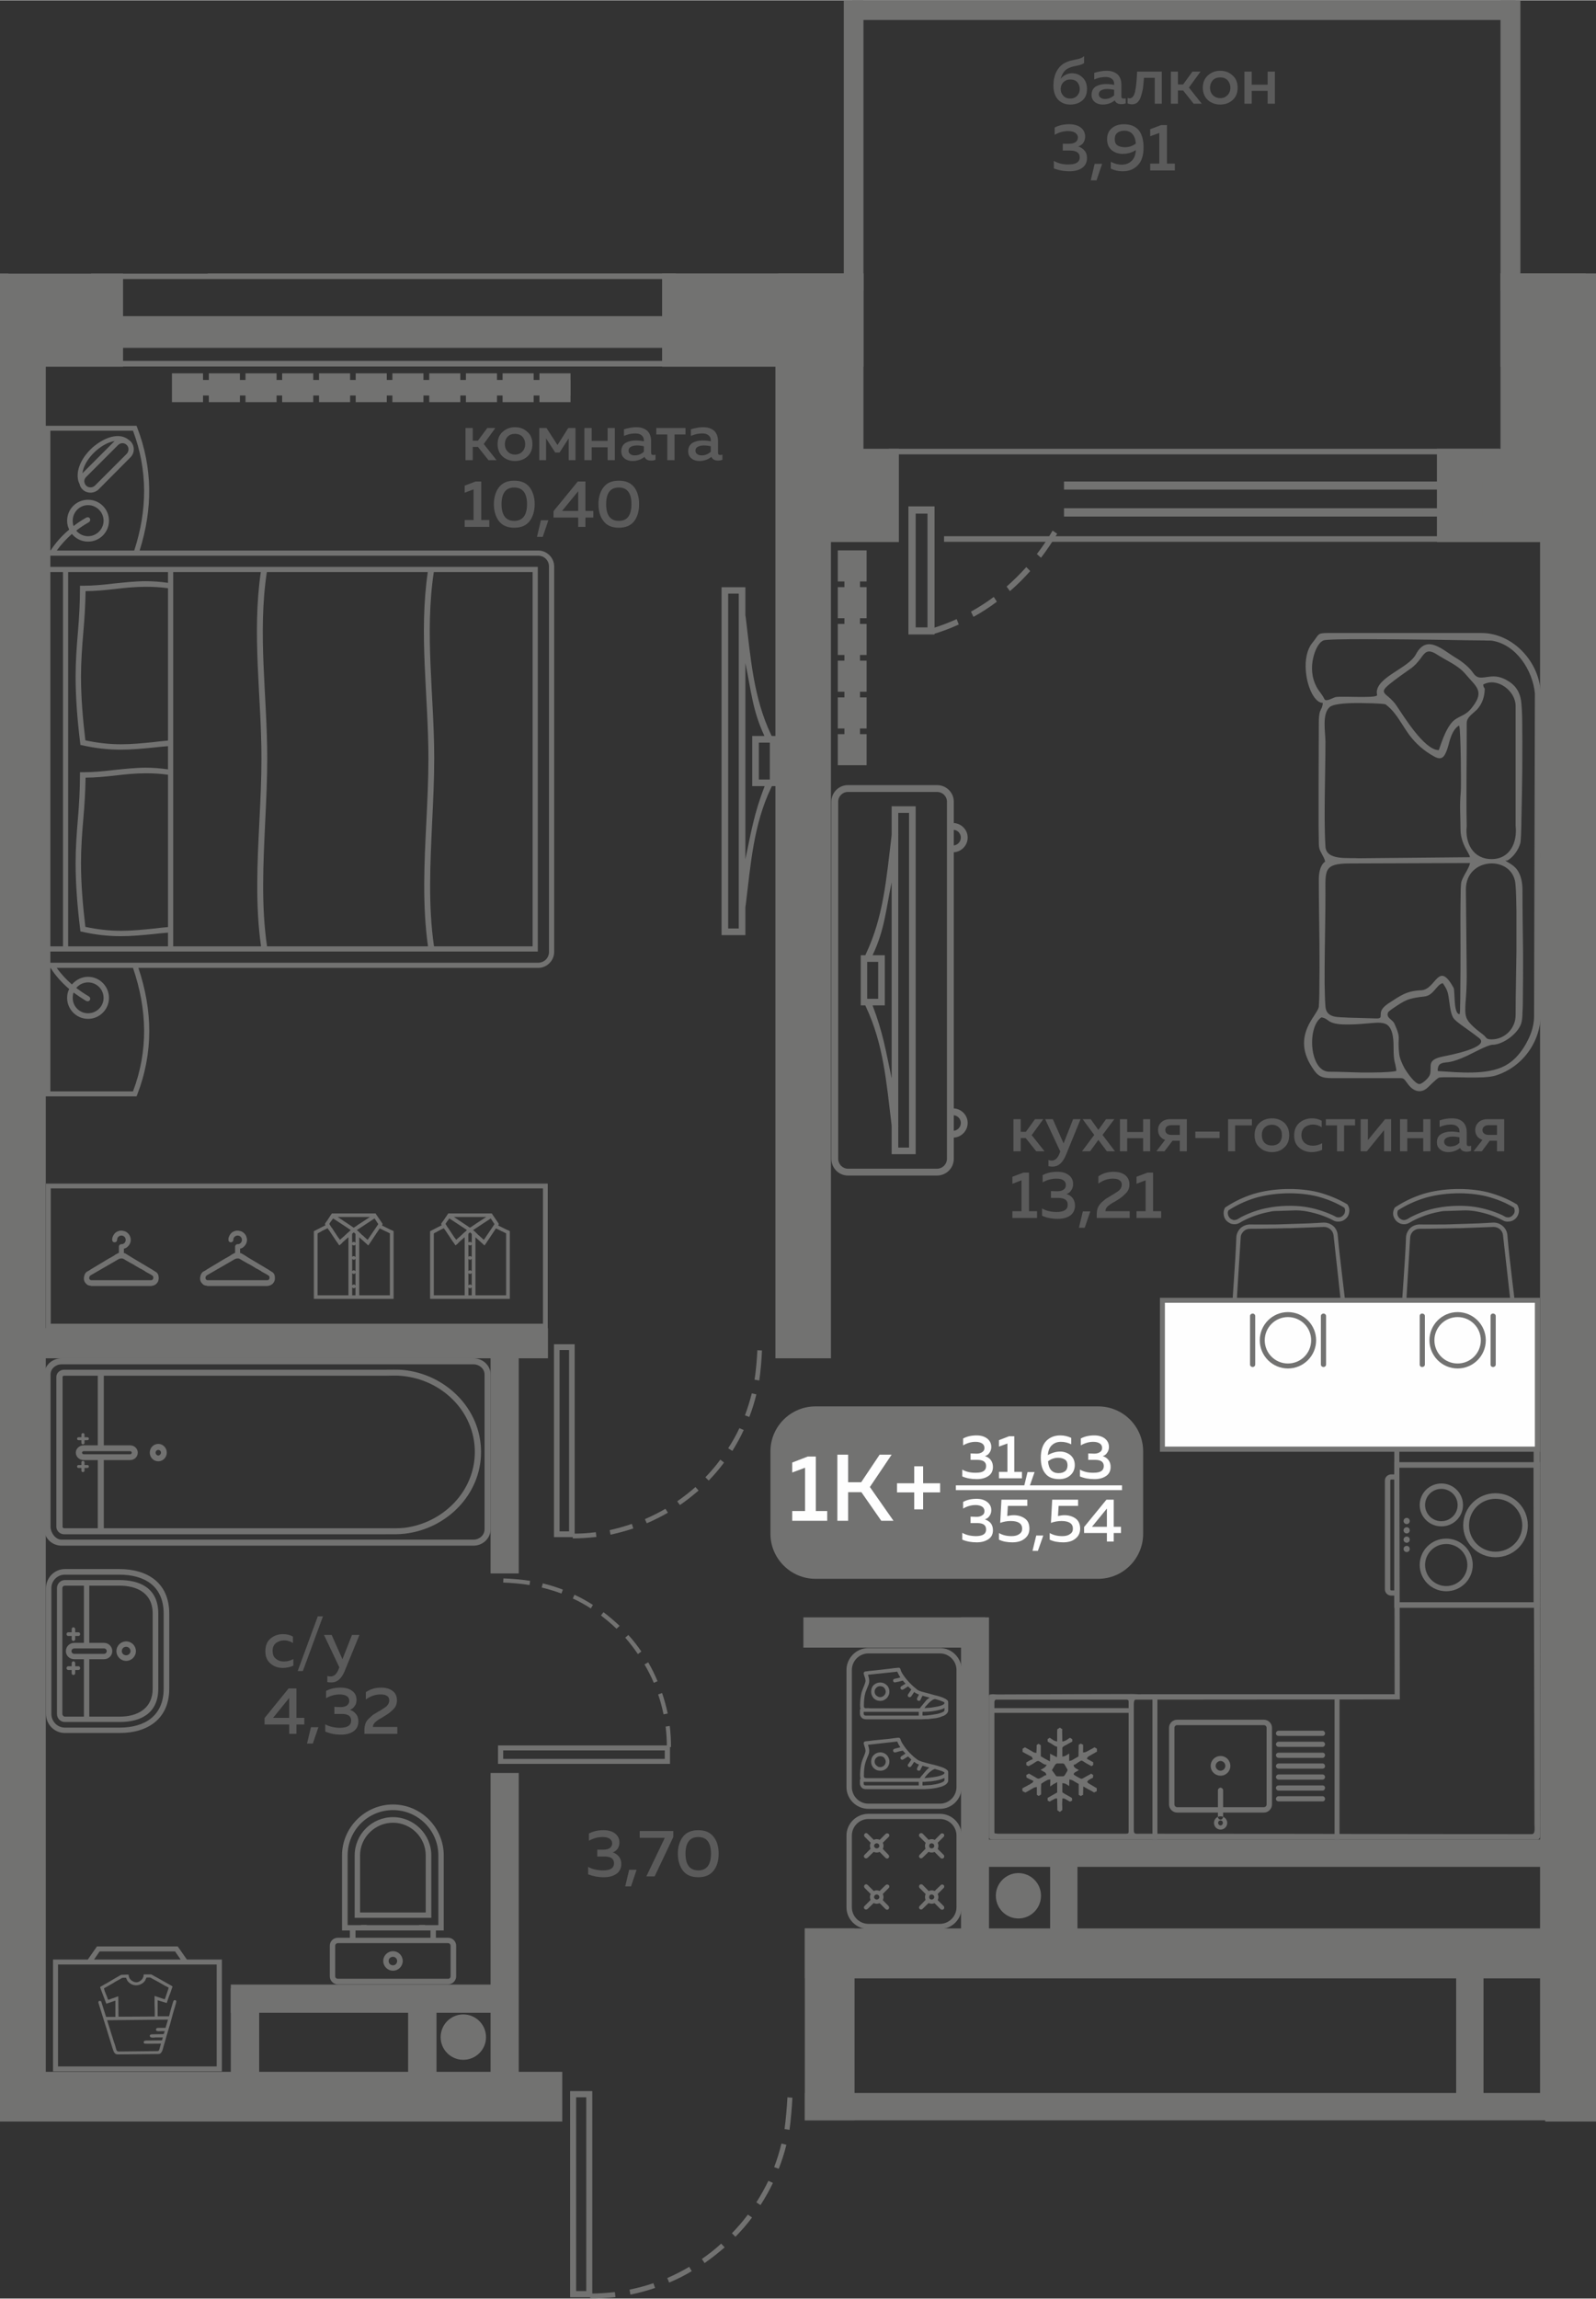 <?xml version="1.0" encoding="UTF-8"?>
<!DOCTYPE svg PUBLIC "-//W3C//DTD SVG 1.1//EN" "http://www.w3.org/Graphics/SVG/1.1/DTD/svg11.dtd">
<!-- Creator: CorelDRAW 2020 (64-Bit) -->
<svg xmlns="http://www.w3.org/2000/svg" xml:space="preserve" width="441px" height="635px" version="1.1" style="shape-rendering:geometricPrecision; text-rendering:geometricPrecision; image-rendering:optimizeQuality; fill-rule:evenodd; clip-rule:evenodd"
viewBox="0 0 77.04 110.9"
 xmlns:xlink="http://www.w3.org/1999/xlink"
 xmlns:xodm="http://www.corel.com/coreldraw/odm/2003">
 <rect x="0" y="0" width="77.04" height="110.9" fill="#333333" stroke="none"/>
 <defs>
  <style type="text/css">
   <![CDATA[
    .fil6 {fill:#FEFEFE}
    .fil0 {fill:#727271}
    .fil5 {fill:#727271}
    .fil3 {fill:#FEFEFE}
    .fil4 {fill:#FEFEFE;fill-rule:nonzero}
    .fil2 {fill:#727271;fill-rule:nonzero}
    .fil1 {fill:#5B5B5B;fill-rule:nonzero}
   ]]>
  </style>
 </defs>
 <g id="Слой_x0020_1">
  <g id="_2126397734368">
   <polygon class="fil0" points="27.14,99.96 0,99.96 0,102.36 27.14,102.36 "/>
   <polygon class="fil0" points="0,65.53 0.39,65.53 0.39,64.07 0,64.07 "/>
   <polygon class="fil0" points="23.68,85.54 23.68,101.56 25.04,101.56 25.04,85.54 "/>
   <polygon class="fil0" points="23.68,64.53 23.68,75.91 25.04,75.91 25.04,64.53 "/>
   <polygon class="fil0" points="2.21,16.14 0,16.14 0,101.14 2.21,101.14 "/>
   <polygon class="fil0" points="37.43,14.91 40.11,14.91 40.11,65.53 37.43,65.53 "/>
   <polygon class="fil0" points="26.45,64.07 26.45,65.53 1.94,65.53 1.94,64.07 "/>
   <polygon class="fil0" points="47.74,78.03 47.74,94.43 46.39,94.43 46.39,78.03 "/>
   <polygon class="fil0" points="47.55,78.03 47.55,79.49 38.78,79.49 38.78,78.03 "/>
   <polygon class="fil0" points="75.77,93.04 38.85,93.04 38.85,95.45 75.77,95.45 "/>
   <polygon class="fil0" points="38.85,93.04 38.85,102.3 41.25,102.3 41.25,93.04 "/>
   <polygon class="fil0" points="38.85,100.98 38.85,102.3 75.5,102.3 75.5,100.98 "/>
   <polygon class="fil0" points="70.29,101.78 71.61,101.78 71.61,94.21 70.29,94.21 "/>
   <polygon class="fil0" points="47.03,88.75 47.03,90.07 75.5,90.07 75.5,88.75 "/>
   <polygon class="fil0" points="50.69,93.82 52.01,93.82 52.01,89.16 50.69,89.16 "/>
   <polygon class="fil0" points="74.34,101.78 77.04,101.78 77.04,14.99 74.34,14.99 "/>
   <path class="fil1" d="M22.82 22.19l-0.35 0 0 -1.55 0.35 0 0 0.61 0.25 0 0.45 -0.61 0.39 0 -0.56 0.77 0.62 0.78 -0.39 0 -0.51 -0.64 -0.25 0 0 0.64zm1.45 -0.17c-0.17,-0.15 -0.25,-0.35 -0.25,-0.6 0,-0.26 0.08,-0.46 0.25,-0.6 0.16,-0.15 0.36,-0.22 0.59,-0.22 0.23,0 0.43,0.07 0.59,0.22 0.17,0.14 0.25,0.34 0.25,0.6 0,0.25 -0.08,0.45 -0.25,0.6 -0.16,0.14 -0.36,0.21 -0.59,0.21 -0.23,0 -0.43,-0.07 -0.59,-0.21zm0.94 -0.24c0.09,-0.09 0.14,-0.21 0.14,-0.36 0,-0.15 -0.05,-0.28 -0.14,-0.37 -0.09,-0.09 -0.21,-0.13 -0.35,-0.13 -0.15,0 -0.26,0.04 -0.35,0.13 -0.09,0.09 -0.14,0.22 -0.14,0.37 0,0.15 0.05,0.27 0.14,0.36 0.09,0.09 0.2,0.14 0.35,0.14 0.14,0 0.26,-0.05 0.35,-0.14zm1.15 0.41l-0.33 0 0 -1.55 0.35 0 0.53 0.82 0.52 -0.82 0.35 0 0 1.55 -0.33 0 0 -1.05 -0.44 0.68 -0.21 0 -0.44 -0.68 0 1.05zm2.2 0l-0.35 0 0 -1.55 0.35 0 0 0.62 0.77 0 0 -0.62 0.35 0 0 1.55 -0.35 0 0 -0.62 -0.77 0 0 0.62zm2.87 -0.36c0,0.08 0.03,0.11 0.11,0.11 0.02,0 0.06,0 0.1,-0.02l0 0.25c-0.06,0.03 -0.14,0.04 -0.22,0.04 -0.15,0 -0.26,-0.06 -0.31,-0.18 -0.16,0.13 -0.36,0.2 -0.58,0.2 -0.15,0 -0.28,-0.04 -0.38,-0.12 -0.11,-0.09 -0.16,-0.2 -0.16,-0.35 0,-0.18 0.07,-0.31 0.2,-0.4 0.14,-0.08 0.3,-0.12 0.49,-0.12 0.12,0 0.26,0.01 0.4,0.04l0 -0.05c0,-0.1 -0.04,-0.18 -0.11,-0.24 -0.07,-0.06 -0.17,-0.09 -0.3,-0.09 -0.19,0 -0.37,0.04 -0.55,0.12l0 -0.32c0.2,-0.06 0.4,-0.1 0.59,-0.1 0.23,0 0.4,0.06 0.53,0.17 0.12,0.11 0.19,0.28 0.19,0.51l0 0.55zm-0.68 -0.35c-0.12,0 -0.21,0.02 -0.29,0.06 -0.08,0.04 -0.12,0.11 -0.12,0.19 0,0.08 0.03,0.13 0.09,0.17 0.05,0.04 0.12,0.06 0.2,0.06 0.18,0 0.33,-0.06 0.45,-0.18l0 -0.26c-0.12,-0.03 -0.24,-0.04 -0.33,-0.04zm1.81 0.71l-0.35 0 0 -1.24 -0.53 0 0 -0.31 1.41 0 0 0.31 -0.53 0 0 1.24zm2.1 -0.36c0,0.08 0.03,0.11 0.11,0.11 0.02,0 0.06,0 0.1,-0.02l0 0.25c-0.06,0.03 -0.14,0.04 -0.22,0.04 -0.15,0 -0.26,-0.06 -0.31,-0.18 -0.16,0.13 -0.36,0.2 -0.58,0.2 -0.15,0 -0.28,-0.04 -0.38,-0.12 -0.11,-0.09 -0.16,-0.2 -0.16,-0.35 0,-0.18 0.07,-0.31 0.2,-0.4 0.14,-0.08 0.3,-0.12 0.49,-0.12 0.12,0 0.26,0.01 0.4,0.04l0 -0.05c0,-0.1 -0.03,-0.18 -0.11,-0.24 -0.07,-0.06 -0.17,-0.09 -0.29,-0.09 -0.2,0 -0.38,0.04 -0.56,0.12l0 -0.32c0.2,-0.06 0.4,-0.1 0.59,-0.1 0.23,0 0.4,0.06 0.53,0.17 0.12,0.11 0.19,0.28 0.19,0.51l0 0.55zm-0.68 -0.35c-0.12,0 -0.21,0.02 -0.29,0.06 -0.08,0.04 -0.12,0.11 -0.12,0.19 0,0.08 0.03,0.13 0.09,0.17 0.05,0.04 0.12,0.06 0.2,0.06 0.18,0 0.33,-0.06 0.45,-0.18l0 -0.26c-0.12,-0.03 -0.24,-0.04 -0.33,-0.04zm-11.02 1.74l0.27 0 0 1.86 0.39 0 0 0.33 -1.19 0 0 -0.33 0.43 0 0 -1.48 -0.43 0.16 0 -0.34 0.53 -0.2zm1.13 1.92c-0.16,-0.21 -0.25,-0.49 -0.25,-0.83 0,-0.33 0.09,-0.61 0.25,-0.82 0.17,-0.21 0.41,-0.31 0.73,-0.31 0.33,0 0.57,0.1 0.74,0.31 0.16,0.21 0.25,0.49 0.25,0.82 0,0.34 -0.09,0.62 -0.25,0.83 -0.17,0.21 -0.41,0.31 -0.74,0.31 -0.32,0 -0.56,-0.1 -0.73,-0.31zm0.73 -0.02c0.41,0 0.62,-0.27 0.62,-0.81 0,-0.53 -0.21,-0.8 -0.62,-0.8 -0.4,0 -0.61,0.27 -0.61,0.8 0,0.54 0.21,0.81 0.61,0.81zm1.38 0.77l-0.28 0 0.19 -0.8 0.36 0 -0.27 0.8zm1.69 -2.67l0.37 0 0 1.42 0.38 0 0 0.32 -0.38 0 0 0.45 -0.35 0 0 -0.45 -1.19 0 0 -0.31 1.17 -1.43zm0.02 1.42l0 -0.95 -0.78 0.95 0.78 0zm1.23 0.5c-0.17,-0.21 -0.25,-0.49 -0.25,-0.83 0,-0.33 0.08,-0.61 0.25,-0.82 0.16,-0.21 0.41,-0.31 0.73,-0.31 0.33,0 0.57,0.1 0.74,0.31 0.16,0.21 0.24,0.49 0.24,0.82 0,0.34 -0.08,0.62 -0.24,0.83 -0.17,0.21 -0.41,0.31 -0.74,0.31 -0.32,0 -0.57,-0.1 -0.73,-0.31zm0.73 -0.02c0.41,0 0.61,-0.27 0.61,-0.81 0,-0.53 -0.2,-0.8 -0.61,-0.8 -0.41,0 -0.61,0.27 -0.61,0.8 0,0.54 0.2,0.81 0.61,0.81z"/>
   <path class="fil1" d="M12.81 79.67c0,-0.27 0.08,-0.48 0.25,-0.62 0.17,-0.14 0.37,-0.21 0.6,-0.21 0.19,0 0.35,0.04 0.48,0.12l0 0.31c-0.12,-0.08 -0.26,-0.13 -0.43,-0.13 -0.15,0 -0.28,0.05 -0.39,0.13 -0.11,0.09 -0.16,0.21 -0.16,0.38 0,0.17 0.05,0.3 0.16,0.38 0.11,0.09 0.23,0.13 0.38,0.13 0.17,0 0.32,-0.04 0.46,-0.12l0 0.32c-0.15,0.07 -0.32,0.11 -0.52,0.11 -0.22,0 -0.42,-0.07 -0.58,-0.21 -0.17,-0.14 -0.25,-0.34 -0.25,-0.59zm1.81 0.95l-0.25 0 0.97 -2.64 0.25 0 -0.97 2.64zm1.91 -0.57l0.46 -1.17 0.36 0 -0.72 1.76c-0.15,0.35 -0.36,0.53 -0.62,0.53 -0.07,0 -0.13,0 -0.21,-0.02l0 -0.29c0.05,0.01 0.1,0.02 0.16,0.02 0.17,0 0.3,-0.12 0.39,-0.36l0.03 -0.08 -0.74 -1.56 0.37 0 0.52 1.17zm-2.6 1.41l0.38 0 0 1.42 0.38 0 0 0.32 -0.38 0 0 0.45 -0.35 0 0 -0.45 -1.19 0 0 -0.31 1.16 -1.43zm0.03 1.42l0 -0.96 -0.78 0.96 0.78 0zm1.14 1.24l-0.28 0 0.19 -0.79 0.36 0 -0.27 0.79zm2.11 -2.11c0,0.12 -0.03,0.22 -0.09,0.3 -0.06,0.09 -0.13,0.15 -0.23,0.18 0.11,0.04 0.21,0.1 0.29,0.2 0.08,0.09 0.12,0.21 0.12,0.36 0,0.21 -0.08,0.37 -0.24,0.48 -0.16,0.11 -0.35,0.16 -0.6,0.16 -0.28,0 -0.53,-0.05 -0.76,-0.15l0 -0.35c0.21,0.12 0.46,0.17 0.74,0.17 0.34,-0.01 0.51,-0.12 0.51,-0.35 0,-0.22 -0.15,-0.32 -0.46,-0.32l-0.35 0 0 -0.34 0.31 0.01c0.13,0 0.23,-0.03 0.3,-0.08 0.07,-0.06 0.11,-0.13 0.11,-0.22 0,-0.1 -0.04,-0.18 -0.12,-0.23 -0.08,-0.05 -0.2,-0.08 -0.34,-0.08 -0.23,0 -0.45,0.06 -0.66,0.18l0 -0.35c0.21,-0.11 0.44,-0.16 0.71,-0.16 0.22,0 0.41,0.05 0.55,0.16 0.14,0.1 0.21,0.25 0.21,0.43zm0.45 -0.37c0.22,-0.15 0.46,-0.22 0.73,-0.22 0.23,0 0.42,0.05 0.56,0.16 0.14,0.1 0.21,0.25 0.21,0.45 0,0.17 -0.05,0.31 -0.16,0.42 -0.11,0.12 -0.26,0.24 -0.45,0.35 -0.01,0.01 -0.04,0.02 -0.08,0.05 -0.04,0.02 -0.06,0.04 -0.08,0.05 -0.02,0.01 -0.04,0.02 -0.08,0.04 -0.03,0.02 -0.06,0.04 -0.07,0.05 -0.02,0.01 -0.04,0.03 -0.07,0.05 -0.02,0.02 -0.04,0.04 -0.06,0.05 -0.01,0.01 -0.02,0.03 -0.04,0.05 -0.02,0.02 -0.03,0.04 -0.04,0.06 -0.01,0.01 -0.01,0.03 -0.02,0.06 -0.01,0.02 -0.01,0.04 -0.01,0.06l1.18 0 0 0.33 -1.59 0 0 -0.17c0,-0.12 0.02,-0.23 0.05,-0.32 0.03,-0.09 0.09,-0.18 0.18,-0.26 0.08,-0.08 0.15,-0.13 0.19,-0.17 0.05,-0.03 0.13,-0.08 0.25,-0.15 0.02,-0.01 0.02,-0.02 0.03,-0.02 0.01,0 0.02,-0.01 0.03,-0.01 0.18,-0.11 0.29,-0.19 0.34,-0.23 0.09,-0.09 0.13,-0.18 0.13,-0.28 0,-0.1 -0.03,-0.17 -0.11,-0.22 -0.08,-0.05 -0.18,-0.07 -0.32,-0.07 -0.24,0 -0.47,0.08 -0.7,0.24l0 -0.35z"/>
   <path class="fil1" d="M29.9 88.9c0,0.11 -0.03,0.21 -0.09,0.3 -0.06,0.08 -0.14,0.14 -0.23,0.17 0.11,0.04 0.21,0.1 0.29,0.2 0.08,0.09 0.12,0.21 0.12,0.36 0,0.21 -0.08,0.37 -0.24,0.48 -0.16,0.11 -0.36,0.16 -0.6,0.16 -0.28,0 -0.53,-0.05 -0.76,-0.14l0 -0.36c0.21,0.12 0.46,0.17 0.74,0.17 0.34,0 0.51,-0.12 0.51,-0.34 0,-0.22 -0.15,-0.33 -0.46,-0.33l-0.35 0 0 -0.33 0.3 0c0.14,0 0.24,-0.03 0.31,-0.08 0.07,-0.05 0.11,-0.13 0.11,-0.22 0,-0.1 -0.04,-0.17 -0.12,-0.23 -0.08,-0.05 -0.2,-0.08 -0.34,-0.08 -0.23,0 -0.45,0.06 -0.66,0.18l0 -0.35c0.21,-0.11 0.44,-0.16 0.7,-0.16 0.23,0 0.42,0.05 0.56,0.16 0.14,0.11 0.21,0.25 0.21,0.44zm0.56 2.11l-0.28 0 0.19 -0.8 0.36 0 -0.27 0.8zm0.42 -2.67l1.62 0 0 0.29 -0.9 1.9 -0.4 0 0.89 -1.86 -1.21 0 0 -0.33zm2.09 1.92c-0.16,-0.21 -0.25,-0.49 -0.25,-0.83 0,-0.33 0.09,-0.61 0.25,-0.82 0.17,-0.21 0.41,-0.31 0.74,-0.31 0.32,0 0.56,0.1 0.73,0.31 0.17,0.21 0.25,0.49 0.25,0.82 0,0.34 -0.08,0.62 -0.25,0.83 -0.17,0.21 -0.41,0.31 -0.73,0.31 -0.33,0 -0.57,-0.1 -0.74,-0.31zm0.74 -0.02c0.4,0 0.61,-0.27 0.61,-0.81 0,-0.53 -0.21,-0.8 -0.61,-0.8 -0.41,0 -0.62,0.27 -0.62,0.8 0,0.54 0.21,0.81 0.62,0.81z"/>
   <path class="fil1" d="M49.27 55.54l-0.35 0 0 -1.55 0.35 0 0 0.61 0.25 0 0.44 -0.61 0.4 0 -0.56 0.77 0.62 0.78 -0.4 0 -0.51 -0.64 -0.24 0 0 0.64zm2.07 -0.38l0.46 -1.17 0.36 0 -0.72 1.76c-0.15,0.35 -0.36,0.53 -0.63,0.53 -0.06,0 -0.13,-0.01 -0.2,-0.02l0 -0.3c0.05,0.02 0.1,0.03 0.16,0.03 0.16,0 0.29,-0.12 0.38,-0.36l0.03 -0.08 -0.73 -1.56 0.37 0 0.52 1.17zm2.05 -1.17l0.4 0 -0.57 0.76 0.6 0.79 -0.39 0 -0.41 -0.55 -0.4 0.55 -0.39 0 0.59 -0.79 -0.56 -0.76 0.39 0 0.37 0.52 0.37 -0.52zm1.02 1.55l-0.35 0 0 -1.55 0.35 0 0 0.62 0.77 0 0 -0.62 0.34 0 0 1.55 -0.34 0 0 -0.63 -0.77 0 0 0.63zm1.8 0l-0.39 0 0.42 -0.55c-0.11,-0.04 -0.19,-0.1 -0.25,-0.18 -0.06,-0.09 -0.09,-0.19 -0.09,-0.3 0,-0.15 0.05,-0.27 0.16,-0.37 0.1,-0.1 0.25,-0.15 0.43,-0.15l0.8 0 0 1.55 -0.34 0 0 -0.51 -0.35 0 -0.39 0.51zm0.12 -1.2c-0.05,0.04 -0.08,0.1 -0.08,0.18 0,0.07 0.03,0.13 0.08,0.17 0.05,0.04 0.13,0.06 0.22,0.06l0.4 0 0 -0.47 -0.4 0c-0.09,0 -0.17,0.02 -0.22,0.06zm1.37 0.25l1.17 0 0 0.31 -1.17 0 0 -0.31zm1.92 0.95l-0.34 0 0 -1.55 1.15 0 0 0.3 -0.81 0 0 1.25zm1.19 -0.18c-0.17,-0.14 -0.25,-0.34 -0.25,-0.6 0,-0.25 0.08,-0.45 0.25,-0.6 0.16,-0.14 0.36,-0.21 0.59,-0.21 0.23,0 0.43,0.07 0.59,0.21 0.16,0.15 0.24,0.35 0.24,0.6 0,0.26 -0.08,0.46 -0.24,0.6 -0.16,0.15 -0.36,0.22 -0.59,0.22 -0.23,0 -0.43,-0.07 -0.59,-0.22zm0.94 -0.23c0.09,-0.1 0.13,-0.22 0.13,-0.37 0,-0.15 -0.04,-0.27 -0.13,-0.36 -0.09,-0.09 -0.21,-0.14 -0.35,-0.14 -0.15,0 -0.27,0.05 -0.36,0.14 -0.09,0.09 -0.13,0.21 -0.13,0.36 0,0.15 0.04,0.27 0.13,0.37 0.09,0.09 0.21,0.13 0.36,0.13 0.14,0 0.26,-0.04 0.35,-0.13zm0.72 -0.35c0,-0.27 0.09,-0.48 0.26,-0.62 0.17,-0.14 0.37,-0.21 0.6,-0.21 0.18,0 0.34,0.04 0.47,0.12l0 0.31c-0.12,-0.08 -0.26,-0.13 -0.43,-0.13 -0.15,0 -0.28,0.05 -0.39,0.13 -0.1,0.09 -0.16,0.21 -0.16,0.38 0,0.17 0.06,0.29 0.16,0.38 0.11,0.09 0.24,0.13 0.39,0.13 0.16,0 0.31,-0.04 0.45,-0.12l0 0.32c-0.15,0.07 -0.32,0.11 -0.51,0.11 -0.23,0 -0.42,-0.07 -0.59,-0.21 -0.17,-0.14 -0.25,-0.34 -0.25,-0.59zm2.41 0.76l-0.34 0 0 -1.25 -0.54 0 0 -0.3 1.41 0 0 0.3 -0.53 0 0 1.25zm1.1 0l-0.3 0 0 -1.55 0.35 0 0 1.01 0.83 -1.01 0.29 0 0 1.55 -0.34 0 0 -1.02 -0.83 1.02zm1.95 0l-0.35 0 0 -1.55 0.35 0 0 0.62 0.77 0 0 -0.62 0.35 0 0 1.55 -0.35 0 0 -0.63 -0.77 0 0 0.63zm2.87 -0.36c0,0.07 0.03,0.11 0.11,0.11 0.02,0 0.06,0 0.1,-0.02l0 0.25c-0.06,0.03 -0.14,0.04 -0.22,0.04 -0.15,0 -0.26,-0.06 -0.31,-0.18 -0.16,0.13 -0.36,0.2 -0.58,0.2 -0.15,0 -0.28,-0.04 -0.38,-0.13 -0.11,-0.08 -0.16,-0.19 -0.16,-0.35 0,-0.18 0.07,-0.31 0.2,-0.39 0.14,-0.08 0.3,-0.12 0.49,-0.12 0.12,0 0.26,0.01 0.4,0.04l0 -0.05c0,-0.1 -0.03,-0.18 -0.11,-0.24 -0.07,-0.06 -0.17,-0.09 -0.3,-0.09 -0.19,0 -0.37,0.04 -0.55,0.12l0 -0.32c0.2,-0.07 0.4,-0.1 0.59,-0.1 0.23,0 0.4,0.05 0.53,0.17 0.12,0.11 0.19,0.28 0.19,0.5l0 0.56zm-0.68 -0.35c-0.12,0 -0.21,0.02 -0.29,0.06 -0.08,0.04 -0.12,0.1 -0.12,0.19 0,0.08 0.03,0.13 0.09,0.17 0.05,0.04 0.12,0.06 0.2,0.06 0.18,0 0.33,-0.06 0.45,-0.18l0 -0.26c-0.12,-0.03 -0.24,-0.04 -0.33,-0.04zm1.41 0.71l-0.4 0 0.43 -0.55c-0.11,-0.04 -0.2,-0.1 -0.26,-0.18 -0.06,-0.09 -0.09,-0.19 -0.09,-0.3 0,-0.15 0.06,-0.27 0.16,-0.37 0.11,-0.1 0.26,-0.15 0.44,-0.15l0.8 0 0 1.55 -0.35 0 0 -0.51 -0.35 0 -0.38 0.51zm0.12 -1.2c-0.06,0.04 -0.09,0.1 -0.09,0.18 0,0.07 0.03,0.13 0.09,0.17 0.05,0.04 0.12,0.06 0.22,0.06l0.39 0 0 -0.47 -0.39 0c-0.1,0 -0.17,0.02 -0.22,0.06zm-22.25 2.23l0.27 0 0 1.86 0.39 0 0 0.33 -1.19 0 0 -0.33 0.44 0 0 -1.49 -0.44 0.17 0 -0.34 0.53 -0.2zm2.4 0.55c0,0.12 -0.03,0.22 -0.09,0.3 -0.05,0.09 -0.13,0.15 -0.23,0.18 0.12,0.04 0.22,0.1 0.29,0.19 0.08,0.1 0.12,0.22 0.12,0.37 0,0.21 -0.08,0.37 -0.23,0.48 -0.16,0.11 -0.36,0.16 -0.6,0.16 -0.29,0 -0.54,-0.05 -0.76,-0.15l0 -0.35c0.21,0.12 0.45,0.17 0.73,0.17 0.34,-0.01 0.51,-0.12 0.51,-0.35 0,-0.22 -0.15,-0.33 -0.46,-0.33l-0.35 0 0 -0.33 0.31 0.01c0.13,0 0.23,-0.03 0.3,-0.08 0.08,-0.06 0.11,-0.13 0.11,-0.22 0,-0.1 -0.04,-0.18 -0.12,-0.23 -0.08,-0.06 -0.19,-0.08 -0.34,-0.08 -0.23,0 -0.45,0.06 -0.66,0.18l0 -0.35c0.21,-0.11 0.44,-0.16 0.71,-0.16 0.23,0 0.41,0.05 0.55,0.16 0.14,0.1 0.21,0.25 0.21,0.43zm0.56 2.11l-0.28 0 0.19 -0.79 0.36 0 -0.27 0.79zm0.66 -2.48c0.21,-0.15 0.46,-0.22 0.73,-0.22 0.23,0 0.41,0.05 0.55,0.15 0.14,0.11 0.22,0.26 0.22,0.46 0,0.17 -0.06,0.31 -0.17,0.42 -0.11,0.12 -0.25,0.24 -0.44,0.35 -0.02,0.01 -0.04,0.02 -0.08,0.05 -0.04,0.02 -0.07,0.04 -0.09,0.05 -0.01,0 -0.04,0.02 -0.07,0.04 -0.04,0.02 -0.06,0.04 -0.08,0.05 -0.01,0.01 -0.03,0.03 -0.06,0.05 -0.03,0.02 -0.05,0.03 -0.06,0.05 -0.01,0.01 -0.03,0.03 -0.05,0.05 -0.01,0.02 -0.03,0.04 -0.03,0.06 -0.01,0.01 -0.02,0.03 -0.02,0.05 -0.01,0.03 -0.01,0.05 -0.01,0.07l1.17 0 0 0.33 -1.59 0 0 -0.17c0,-0.12 0.02,-0.23 0.05,-0.32 0.04,-0.09 0.1,-0.18 0.18,-0.26 0.09,-0.08 0.15,-0.13 0.2,-0.17 0.05,-0.03 0.13,-0.08 0.25,-0.15 0.01,-0.01 0.02,-0.02 0.03,-0.02 0,-0.01 0.01,-0.01 0.02,-0.01 0.18,-0.11 0.3,-0.19 0.35,-0.23 0.09,-0.09 0.13,-0.18 0.13,-0.28 0,-0.1 -0.04,-0.17 -0.12,-0.22 -0.07,-0.05 -0.18,-0.07 -0.32,-0.07 -0.23,0 -0.47,0.08 -0.69,0.24l0 -0.35zm2.37 -0.18l0.27 0 0 1.86 0.39 0 0 0.33 -1.19 0 0 -0.33 0.44 0 0 -1.49 -0.44 0.17 0 -0.34 0.53 -0.2z"/>
   <path class="fil2" d="M29.71 110.83c-0.41,0.05 -0.81,0.07 -1.22,0.07l0 -0.24c0.4,0 0.79,-0.03 1.19,-0.07l0.03 0.24zm8.54 -9.62c-0.02,0.41 -0.08,1.14 -0.14,1.55l-0.24 -0.04c0.06,-0.4 0.12,-1.13 0.14,-1.53l0.24 0.02zm-0.29 2.27c-0.1,0.4 -0.22,0.78 -0.37,1.16l-0.22 -0.08c0.14,-0.38 0.26,-0.75 0.35,-1.14l0.24 0.06zm-0.65 1.84c-0.17,0.36 -0.38,0.73 -0.6,1.07l-0.2 -0.13c0.21,-0.33 0.41,-0.69 0.58,-1.04l0.22 0.1zm-1.01 1.67c-0.25,0.34 -0.51,0.63 -0.8,0.93l-0.17 -0.17c0.28,-0.29 0.53,-0.58 0.77,-0.9l0.2 0.14zm-1.32 1.44c-0.31,0.27 -0.63,0.52 -0.97,0.76l-0.13 -0.2c0.33,-0.23 0.64,-0.47 0.93,-0.74l0.17 0.18zm-1.59 1.15c-0.35,0.21 -0.71,0.39 -1.09,0.55l-0.09 -0.22c0.37,-0.16 0.72,-0.34 1.06,-0.54l0.12 0.21zm-1.77 0.81c-0.39,0.13 -0.78,0.24 -1.19,0.32l-0.04 -0.24c0.39,-0.08 0.77,-0.18 1.15,-0.31l0.08 0.23z"/>
   <path class="fil0" d="M27.52 100.89l1.07 0 0 9.95 -1.07 0 0 -9.95zm0.29 9.65l0.49 0 0 -9.35 -0.49 0 0 9.35z"/>
   <polygon class="fil0" points="77.04,99.96 74.59,99.96 74.59,102.36 77.04,102.36 "/>
   <polygon class="fil0" points="77.04,13.18 72.43,13.18 72.43,17.68 77.04,17.68 "/>
   <polygon class="fil0" points="41.68,13.18 31.96,13.18 31.96,17.68 41.68,17.68 "/>
   <polygon class="fil0" points="37.57,13.18 37.57,22.91 41.68,22.91 41.68,13.18 "/>
   <polygon class="fil0" points="0,17.68 5.94,17.68 5.94,13.19 0,13.19 "/>
   <polygon class="fil0" points="10.03,13.18 32.62,13.18 32.62,13.45 4.4,13.45 4.4,13.19 10.03,13.19 "/>
   <polygon class="fil0" points="4.4,17.4 32.62,17.4 32.62,17.67 4.4,17.67 "/>
   <polygon class="fil0" points="4.4,15.24 32.62,15.24 32.62,16.77 4.4,16.77 "/>
   <polygon class="fil0" points="43.39,21.64 39.31,21.64 39.31,26.14 43.39,26.14 "/>
   <polygon class="fil0" points="75.16,21.64 69.36,21.64 69.36,26.14 75.16,26.14 "/>
   <polygon class="fil0" points="72.43,13.18 72.43,22.91 76.54,22.91 76.54,13.18 "/>
   <polygon class="fil0" points="0,14 0.41,14 0.41,13.19 0,13.19 "/>
   <polygon class="fil0" points="41.68,0 40.73,0 40.73,14 41.68,14 "/>
   <polygon class="fil0" points="73.39,0 72.43,0 72.43,14 73.39,14 "/>
   <polygon class="fil0" points="73.17,0.95 73.17,0 41.14,0 41.14,0.95 "/>
   <path class="fil1" d="M52.47 4.27c0,0.24 -0.07,0.43 -0.22,0.56 -0.15,0.13 -0.35,0.2 -0.59,0.2 -0.24,0 -0.43,-0.08 -0.58,-0.23 -0.15,-0.16 -0.23,-0.39 -0.23,-0.69 0,-0.25 0.05,-0.47 0.13,-0.64 0.09,-0.18 0.2,-0.31 0.35,-0.41 0.12,-0.07 0.26,-0.13 0.4,-0.16 0.14,-0.03 0.26,-0.06 0.36,-0.08 0.1,-0.03 0.18,-0.07 0.24,-0.13l0 0.34c-0.07,0.05 -0.2,0.1 -0.37,0.13 -0.18,0.03 -0.32,0.08 -0.43,0.14 -0.16,0.09 -0.27,0.26 -0.33,0.49 0.06,-0.08 0.13,-0.14 0.23,-0.19 0.09,-0.05 0.2,-0.08 0.31,-0.08 0.21,0 0.38,0.07 0.52,0.21 0.14,0.13 0.21,0.32 0.21,0.54zm-1.27 0.01c0,0.12 0.04,0.23 0.12,0.32 0.08,0.09 0.19,0.14 0.34,0.14 0.14,0 0.26,-0.05 0.34,-0.14 0.08,-0.09 0.12,-0.19 0.12,-0.32 0,-0.13 -0.04,-0.24 -0.12,-0.33 -0.08,-0.09 -0.2,-0.13 -0.34,-0.13 -0.14,0 -0.25,0.05 -0.34,0.14 -0.08,0.09 -0.12,0.2 -0.12,0.32zm2.93 0.35c0,0.08 0.03,0.11 0.11,0.11 0.02,0 0.06,0 0.1,-0.01l0 0.24c-0.06,0.03 -0.14,0.04 -0.22,0.04 -0.15,0 -0.26,-0.06 -0.31,-0.18 -0.16,0.13 -0.36,0.2 -0.58,0.2 -0.15,0 -0.28,-0.04 -0.38,-0.12 -0.11,-0.09 -0.16,-0.2 -0.16,-0.35 0,-0.18 0.07,-0.31 0.2,-0.4 0.14,-0.08 0.3,-0.12 0.49,-0.12 0.12,0 0.26,0.01 0.4,0.04l0 -0.05c0,-0.1 -0.03,-0.18 -0.11,-0.24 -0.07,-0.06 -0.17,-0.09 -0.3,-0.09 -0.19,0 -0.37,0.04 -0.55,0.12l0 -0.32c0.2,-0.06 0.4,-0.1 0.59,-0.1 0.23,0 0.4,0.06 0.53,0.17 0.12,0.11 0.19,0.28 0.19,0.51l0 0.55zm-0.68 -0.35c-0.12,0 -0.21,0.02 -0.29,0.06 -0.08,0.04 -0.12,0.11 -0.12,0.2 0,0.07 0.03,0.12 0.09,0.16 0.05,0.04 0.12,0.06 0.2,0.06 0.18,0 0.33,-0.06 0.45,-0.18l0 -0.26c-0.12,-0.03 -0.24,-0.04 -0.33,-0.04zm1.77 -0.54c-0.02,0.2 -0.03,0.37 -0.05,0.52 -0.03,0.14 -0.06,0.27 -0.1,0.39 -0.04,0.12 -0.1,0.22 -0.17,0.28 -0.07,0.06 -0.16,0.09 -0.26,0.09 -0.06,0 -0.13,-0.02 -0.21,-0.04l0 -0.27c0.04,0.01 0.07,0.02 0.1,0.02 0.12,0 0.21,-0.11 0.26,-0.32 0.05,-0.22 0.08,-0.54 0.1,-0.97l1.19 0 0 1.55 -0.34 0 0 -1.25 -0.52 0zm1.64 1.25l-0.34 0 0 -1.55 0.34 0 0 0.62 0.25 0 0.45 -0.62 0.39 0 -0.56 0.77 0.62 0.78 -0.39 0 -0.51 -0.64 -0.25 0 0 0.64zm1.45 -0.17c-0.16,-0.15 -0.25,-0.35 -0.25,-0.6 0,-0.26 0.09,-0.46 0.25,-0.6 0.17,-0.15 0.36,-0.22 0.59,-0.22 0.23,0 0.43,0.07 0.59,0.22 0.17,0.14 0.25,0.34 0.25,0.6 0,0.25 -0.08,0.45 -0.25,0.6 -0.16,0.14 -0.36,0.21 -0.59,0.21 -0.23,0 -0.42,-0.07 -0.59,-0.21zm0.94 -0.24c0.09,-0.09 0.14,-0.21 0.14,-0.36 0,-0.15 -0.05,-0.27 -0.14,-0.37 -0.09,-0.09 -0.2,-0.13 -0.35,-0.13 -0.14,0 -0.26,0.04 -0.35,0.13 -0.09,0.1 -0.14,0.22 -0.14,0.37 0,0.15 0.05,0.27 0.14,0.36 0.09,0.09 0.21,0.14 0.35,0.14 0.15,0 0.26,-0.05 0.35,-0.14zm1.17 0.41l-0.35 0 0 -1.55 0.35 0 0 0.63 0.77 0 0 -0.63 0.35 0 0 1.55 -0.35 0 0 -0.62 -0.77 0 0 0.62zm-8.04 1.59c0,0.11 -0.03,0.21 -0.09,0.3 -0.06,0.08 -0.14,0.14 -0.24,0.17 0.12,0.04 0.22,0.11 0.3,0.2 0.08,0.09 0.12,0.21 0.12,0.36 0,0.21 -0.08,0.37 -0.24,0.48 -0.16,0.11 -0.36,0.16 -0.6,0.16 -0.28,0 -0.54,-0.05 -0.76,-0.14l0 -0.36c0.21,0.12 0.45,0.18 0.73,0.17 0.34,0 0.52,-0.12 0.52,-0.34 0,-0.22 -0.16,-0.33 -0.47,-0.33l-0.35 0 0 -0.33 0.31 0c0.13,0 0.24,-0.03 0.31,-0.08 0.07,-0.05 0.11,-0.12 0.11,-0.22 0,-0.1 -0.05,-0.17 -0.13,-0.23 -0.08,-0.05 -0.19,-0.08 -0.34,-0.08 -0.23,0 -0.44,0.06 -0.65,0.18l0 -0.35c0.2,-0.11 0.44,-0.16 0.7,-0.16 0.23,0 0.41,0.05 0.56,0.16 0.14,0.11 0.21,0.25 0.21,0.44zm0.55 2.11l-0.28 0 0.19 -0.8 0.36 0 -0.27 0.8zm0.51 -1.98c0,-0.23 0.07,-0.41 0.23,-0.54 0.15,-0.13 0.35,-0.19 0.58,-0.19 0.32,0 0.56,0.1 0.72,0.29 0.15,0.19 0.23,0.47 0.23,0.83 0,0.38 -0.09,0.67 -0.28,0.86 -0.19,0.2 -0.43,0.29 -0.73,0.29 -0.2,0 -0.39,-0.04 -0.57,-0.13l0 -0.33c0.16,0.09 0.34,0.14 0.53,0.14 0.19,0 0.34,-0.06 0.46,-0.17 0.13,-0.11 0.2,-0.28 0.22,-0.53 -0.2,0.12 -0.41,0.18 -0.64,0.18 -0.2,0 -0.38,-0.06 -0.53,-0.18 -0.15,-0.13 -0.22,-0.3 -0.22,-0.52zm0.83 -0.42c-0.13,0 -0.25,0.04 -0.33,0.1 -0.09,0.07 -0.13,0.17 -0.13,0.31 0,0.14 0.04,0.24 0.13,0.3 0.1,0.06 0.22,0.09 0.36,0.09 0.2,0 0.37,-0.06 0.53,-0.18 -0.04,-0.41 -0.23,-0.62 -0.56,-0.62zm1.78 -0.27l0.28 0 0 1.86 0.38 0 0 0.33 -1.19 0 0 -0.33 0.44 0 0 -1.48 -0.44 0.16 0 -0.34 0.53 -0.2z"/>
   <path class="fil2" d="M46.28 30.12c-0.41,0.19 -0.82,0.34 -1.25,0.47l-0.07 -0.27c0.42,-0.13 0.82,-0.28 1.22,-0.46l0.1 0.26zm4.75 -4.38c-0.24,0.41 -0.5,0.79 -0.78,1.16l-0.2 -0.18c0.28,-0.36 0.53,-0.74 0.76,-1.13l0.22 0.15zm-1.3 1.8c-0.31,0.35 -0.63,0.67 -0.98,0.97l-0.16 -0.22c0.34,-0.3 0.65,-0.61 0.95,-0.94l0.19 0.19zm-1.61 1.48c-0.36,0.27 -0.74,0.52 -1.13,0.73l-0.12 -0.25c0.39,-0.22 0.75,-0.45 1.1,-0.71l0.15 0.23z"/>
   <path class="fil0" d="M43.85 24.42l1.26 0 0 6.18 -1.26 0 0 -6.18zm0.35 5.84l0.57 0 0 -5.49 -0.57 0 0 5.49z"/>
   <polygon class="fil0" points="42.9,21.64 72.38,21.64 72.38,21.91 42.9,21.91 "/>
   <polygon class="fil0" points="45.57,25.86 74.98,25.86 74.98,26.13 45.57,26.13 "/>
   <path class="fil0" d="M39.36 67.85l13.65 0c1.2,0 2.17,0.97 2.17,2.17l0 3.98c0,1.19 -0.97,2.17 -2.17,2.17l-13.65 0c-1.19,0 -2.17,-0.98 -2.17,-2.17l0 -3.98c0,-1.2 0.98,-2.17 2.17,-2.17z"/>
   <polygon class="fil3" points="46.14,71.66 54.16,71.66 54.16,71.89 46.14,71.89 "/>
   <path class="fil4" d="M38.99 70.27l0.39 0 0 2.63 0.55 0 0 0.47 -1.69 0 0 -0.47 0.62 0 0 -2.09 -0.62 0.23 0 -0.48 0.75 -0.29zm1.95 3.1l-0.52 0 0 -3.19 0.52 0 0 1.33 0.63 0 0.89 -1.33 0.58 0 -1.05 1.56 1.14 1.63 -0.59 0 -0.96 -1.38 -0.64 0 0 1.38zm3.62 -1.81l0.82 0 0 0.44 -0.82 0 0 0.82 -0.43 0 0 -0.82 -0.83 0 0 -0.44 0.83 0 0 -0.82 0.43 0 0 0.82z"/>
   <path class="fil4" d="M47.85 69.81c0,0.1 -0.03,0.2 -0.09,0.28 -0.05,0.08 -0.12,0.13 -0.22,0.16 0.11,0.03 0.21,0.09 0.28,0.18 0.07,0.09 0.11,0.2 0.11,0.34 0,0.19 -0.07,0.34 -0.22,0.44 -0.15,0.1 -0.33,0.15 -0.56,0.15 -0.26,0 -0.49,-0.04 -0.7,-0.13l0 -0.33c0.19,0.11 0.42,0.16 0.68,0.15 0.32,0 0.47,-0.11 0.47,-0.32 0,-0.2 -0.14,-0.3 -0.43,-0.3l-0.32 0 0 -0.31 0.29 0.01c0.12,0 0.21,-0.03 0.28,-0.08 0.07,-0.05 0.1,-0.11 0.1,-0.2 0,-0.09 -0.04,-0.16 -0.11,-0.21 -0.08,-0.05 -0.18,-0.08 -0.32,-0.08 -0.21,0 -0.41,0.06 -0.6,0.17l0 -0.33c0.18,-0.1 0.4,-0.15 0.65,-0.15 0.21,0 0.38,0.05 0.51,0.15 0.13,0.1 0.2,0.24 0.2,0.41zm0.86 -0.52l0.25 0 0 1.72 0.37 0 0 0.31 -1.11 0 0 -0.31 0.41 0 0 -1.37 -0.41 0.15 0 -0.31 0.49 -0.19zm0.97 2.47l-0.26 0 0.18 -0.74 0.34 0 -0.26 0.74zm0.9 -1.56c0.19,-0.11 0.39,-0.17 0.6,-0.17 0.18,0 0.35,0.06 0.49,0.17 0.14,0.12 0.21,0.28 0.21,0.48 0,0.21 -0.08,0.38 -0.22,0.5 -0.14,0.12 -0.32,0.18 -0.53,0.18 -0.3,0 -0.53,-0.09 -0.67,-0.27 -0.15,-0.18 -0.22,-0.43 -0.22,-0.76 0,-0.36 0.09,-0.63 0.26,-0.81 0.18,-0.18 0.4,-0.27 0.68,-0.27 0.19,0 0.36,0.04 0.53,0.12l0 0.31c-0.16,-0.08 -0.32,-0.12 -0.5,-0.12 -0.17,0 -0.31,0.05 -0.42,0.15 -0.12,0.1 -0.19,0.26 -0.21,0.49zm0.01 0.3c0.03,0.38 0.2,0.57 0.51,0.57 0.13,0 0.23,-0.03 0.31,-0.09 0.08,-0.06 0.12,-0.16 0.12,-0.29 0,-0.12 -0.04,-0.22 -0.12,-0.27 -0.09,-0.06 -0.2,-0.09 -0.33,-0.09 -0.19,0 -0.35,0.06 -0.49,0.17zm2.94 -0.69c0,0.1 -0.03,0.2 -0.09,0.28 -0.05,0.08 -0.12,0.13 -0.21,0.16 0.1,0.03 0.2,0.09 0.27,0.18 0.07,0.09 0.11,0.2 0.11,0.34 0,0.19 -0.07,0.34 -0.22,0.44 -0.15,0.1 -0.33,0.15 -0.56,0.15 -0.26,0 -0.49,-0.04 -0.7,-0.13l0 -0.33c0.19,0.11 0.42,0.16 0.68,0.15 0.32,0 0.47,-0.11 0.47,-0.32 0,-0.2 -0.14,-0.3 -0.42,-0.3l-0.33 0 0 -0.31 0.29 0.01c0.12,0 0.21,-0.03 0.28,-0.08 0.07,-0.05 0.1,-0.11 0.1,-0.2 0,-0.09 -0.04,-0.16 -0.11,-0.21 -0.08,-0.05 -0.18,-0.08 -0.32,-0.08 -0.21,0 -0.41,0.06 -0.6,0.17l0 -0.33c0.18,-0.1 0.4,-0.15 0.65,-0.15 0.21,0 0.38,0.05 0.51,0.15 0.13,0.1 0.2,0.24 0.2,0.41z"/>
   <path class="fil4" d="M47.85 72.86c0,0.11 -0.03,0.2 -0.09,0.28 -0.05,0.08 -0.12,0.13 -0.22,0.16 0.11,0.04 0.21,0.1 0.28,0.18 0.07,0.09 0.11,0.2 0.11,0.34 0,0.2 -0.07,0.34 -0.22,0.44 -0.15,0.1 -0.33,0.15 -0.56,0.15 -0.26,0 -0.49,-0.04 -0.7,-0.13l0 -0.33c0.19,0.11 0.42,0.16 0.68,0.16 0.32,-0.01 0.47,-0.11 0.47,-0.32 0,-0.21 -0.14,-0.31 -0.43,-0.31l-0.32 0 0 -0.31 0.29 0.01c0.12,0 0.21,-0.03 0.28,-0.08 0.07,-0.04 0.1,-0.11 0.1,-0.2 0,-0.09 -0.04,-0.16 -0.11,-0.21 -0.08,-0.05 -0.18,-0.08 -0.32,-0.08 -0.21,0 -0.41,0.06 -0.6,0.17l0 -0.32c0.18,-0.1 0.4,-0.15 0.65,-0.15 0.21,0 0.38,0.05 0.51,0.15 0.13,0.1 0.2,0.23 0.2,0.4zm0.49 -0.51l1.25 0 0 0.3 -0.94 0 -0.03 0.49c0.1,-0.02 0.2,-0.04 0.31,-0.04 0.22,0 0.4,0.06 0.54,0.16 0.15,0.1 0.22,0.27 0.22,0.49 0,0.21 -0.08,0.37 -0.24,0.49 -0.15,0.12 -0.35,0.17 -0.58,0.17 -0.25,0 -0.47,-0.04 -0.65,-0.13l0 -0.32c0.17,0.1 0.37,0.15 0.61,0.15 0.15,0 0.28,-0.03 0.37,-0.1 0.1,-0.06 0.14,-0.15 0.14,-0.26 0,-0.24 -0.18,-0.37 -0.55,-0.37 -0.17,0 -0.34,0.03 -0.51,0.09l0.06 -1.12zm1.76 2.47l-0.26 0 0.18 -0.74 0.34 0 -0.26 0.74zm0.69 -2.47l1.25 0 0 0.3 -0.94 0 -0.03 0.49c0.1,-0.02 0.2,-0.04 0.31,-0.04 0.22,0 0.4,0.06 0.54,0.16 0.14,0.1 0.22,0.27 0.22,0.49 0,0.21 -0.08,0.37 -0.24,0.49 -0.15,0.12 -0.35,0.17 -0.58,0.17 -0.25,0 -0.47,-0.04 -0.65,-0.13l0 -0.32c0.17,0.1 0.37,0.15 0.61,0.15 0.15,0 0.28,-0.03 0.37,-0.1 0.1,-0.06 0.14,-0.15 0.14,-0.26 0,-0.24 -0.18,-0.37 -0.55,-0.37 -0.17,0 -0.34,0.03 -0.51,0.09l0.06 -1.12zm2.62 0l0.35 0 0 1.31 0.35 0 0 0.3 -0.35 0 0 0.41 -0.33 0 0 -0.41 -1.1 0 0 -0.29 1.08 -1.32zm0.02 1.31l0 -0.88 -0.72 0.88 0.72 0z"/>
   <path class="fil0" d="M22.36 99.38c-0.6,0 -1.09,-0.49 -1.09,-1.09 0,-0.61 0.49,-1.1 1.09,-1.1 0.61,0 1.1,0.49 1.1,1.1 0,0.6 -0.49,1.09 -1.1,1.09z"/>
   <path class="fil0" d="M49.16 92.56c-0.6,0 -1.09,-0.49 -1.09,-1.1 0,-0.6 0.49,-1.09 1.09,-1.09 0.6,0 1.09,0.49 1.09,1.09 0,0.61 -0.49,1.1 -1.09,1.1z"/>
   <path class="fil0" d="M7.23 70.08c0,0.23 0.18,0.42 0.41,0.42 0.23,0 0.41,-0.19 0.41,-0.42 0,-0.23 -0.18,-0.42 -0.41,-0.42 -0.23,0 -0.41,0.19 -0.41,0.42zm12.21 -3.99c-0.27,-0.02 -0.53,-0.01 -0.8,-0.01l-15.55 0c-0.19,0 -0.37,0.15 -0.37,0.35l0 7.23c0,0.2 0.18,0.36 0.37,0.36l15.54 0c0.32,0 0.62,0.01 0.93,-0.03 2,-0.24 3.66,-1.88 3.66,-3.94 0,-2.11 -1.73,-3.77 -3.78,-3.96zm0.08 7.62c-0.29,0.03 -0.57,0.02 -0.87,0.02l-13.64 0 0 -3.29 1.27 0c0.2,0 0.37,-0.15 0.37,-0.36 0,-0.2 -0.17,-0.35 -0.37,-0.35l-1.27 0 0 -3.36 13.62 0c0.26,0 0.51,-0.02 0.77,0.01 1.91,0.17 3.52,1.7 3.52,3.67 0,1.91 -1.54,3.43 -3.4,3.66zm-14.8 0.02l-1.63 0c-0.03,0 -0.07,-0.03 -0.07,-0.07l0 -7.23c0,-0.04 0.04,-0.06 0.07,-0.06l1.63 0 0 3.36 -0.68 0c-0.2,0 -0.38,0.15 -0.38,0.35 0,0.21 0.18,0.36 0.38,0.36l0.68 0 0 3.29zm18.14 -8.2c-5.72,0 -14.17,0 -19.89,0 -0.44,0 -0.83,0.33 -0.83,0.78l0 7.47c0,0.45 0.39,0.79 0.83,0.79 5.72,0 14.17,0 19.89,0 0.43,0 0.82,-0.34 0.82,-0.79l0 -7.47c0,-0.45 -0.39,-0.78 -0.82,-0.78zm0 8.75c-5.72,0 -14.17,0 -19.89,0 -0.3,0 -0.53,-0.35 -0.53,-0.62l0 -7.35c0,-0.28 0.25,-0.49 0.53,-0.49 5.72,0 14.17,0 19.89,0 0.27,0 0.53,0.21 0.53,0.49l0 7.47c0,0.29 -0.26,0.5 -0.53,0.5zm-18.64 -3.6l-0.14 0 0 -0.13c0,-0.04 -0.03,-0.07 -0.08,-0.07l0 0c-0.04,0 -0.07,0.03 -0.07,0.07l0 0.13 -0.14 0c-0.04,0 -0.07,0.03 -0.07,0.07l0 0c0,0.04 0.03,0.07 0.07,0.07l0.14 0 0 0.13c0,0.04 0.03,0.07 0.07,0.07l0 0c0.05,0 0.08,-0.03 0.08,-0.07l0 -0.13 0.14 0c0.04,0 0.07,-0.03 0.07,-0.07l0 0c0,-0.04 -0.03,-0.07 -0.07,-0.07zm0 -1.34l-0.14 0 0 -0.13c0,-0.04 -0.03,-0.07 -0.08,-0.07l0 0c-0.04,0 -0.07,0.03 -0.07,0.07l0 0.13 -0.14 0c-0.04,0 -0.07,0.03 -0.07,0.07l0 0c0,0.04 0.03,0.07 0.07,0.07l0.14 0 0 0.13c0,0.04 0.03,0.07 0.07,0.07l0 0c0.05,0 0.08,-0.03 0.08,-0.07l0 -0.13 0.14 0c0.04,0 0.07,-0.03 0.07,-0.07l0 0c0,-0.04 -0.03,-0.07 -0.07,-0.07zm-0.26 0.74c0,-0.04 0.04,-0.07 0.08,-0.07l2.24 0c0.04,0 0.08,0.03 0.08,0.07 0,0.05 -0.04,0.08 -0.08,0.08l-2.24 0c-0.04,0 -0.08,-0.03 -0.08,-0.08zm3.55 0c0,-0.07 0.06,-0.13 0.13,-0.13 0.07,0 0.13,0.06 0.13,0.13 0,0.07 -0.06,0.14 -0.13,0.14 -0.07,0 -0.13,-0.07 -0.13,-0.14z"/>
   <path class="fil0" d="M6.74 26.55l19.24 0c0.42,0 0.77,0.35 0.77,0.77l0 18.6c0,0.42 -0.35,0.77 -0.77,0.77l-19.3 0c0.69,2.05 0.73,4.09 -0.06,6.13l-0.03 0.07 -4.41 0 0 -32.36 4.41 0 0.03 0.08c0.76,1.96 0.75,3.95 0.12,5.94zm-3.27 -0.8c-0.27,0.24 -0.52,0.51 -0.73,0.8l3.74 0c0.63,-1.93 0.66,-3.86 -0.06,-5.78l-3.99 0 0 5.78 0.01 0c0.25,-0.38 0.55,-0.72 0.9,-1.01 -0.07,-0.14 -0.1,-0.28 -0.1,-0.43 0,-0.56 0.45,-1.01 1.01,-1.01 0.56,0 1.01,0.45 1.01,1.01 0,0.56 -0.45,1.01 -1.01,1.01 -0.3,0 -0.58,-0.13 -0.78,-0.37zm0.37 -2.41c-0.04,-0.08 -0.07,-0.16 -0.08,-0.25 -0.08,-0.53 0.26,-1.08 0.62,-1.43 0.42,-0.41 1.26,-0.9 1.82,-0.46 0.03,0.02 0.07,0.05 0.1,0.08 0.21,0.21 0.21,0.56 0,0.77l-1.54 1.55c-0.22,0.21 -0.57,0.21 -0.78,0 -0.07,-0.07 -0.12,-0.16 -0.14,-0.26zm1.69 -2.07c-0.66,0.1 -1.47,0.87 -1.55,1.55l1.54 -1.54c0.01,0 0.01,-0.01 0.01,-0.01zm-1.37 1.73c-0.12,0.11 -0.12,0.3 0,0.42 0.11,0.11 0.3,0.11 0.42,0l1.54 -1.54c0.11,-0.12 0.11,-0.31 0,-0.42 -0.12,-0.12 -0.3,-0.12 -0.42,0l-1.54 1.54zm-0.61 2.37c0.19,-0.15 0.39,-0.28 0.6,-0.4 0.17,-0.1 0.29,0.12 0.13,0.22 -0.21,0.12 -0.41,0.25 -0.6,0.4 0.14,0.17 0.35,0.27 0.57,0.27 0.41,0 0.75,-0.34 0.75,-0.75 0,-0.41 -0.34,-0.75 -0.75,-0.75 -0.41,0 -0.74,0.34 -0.74,0.75 0,0.09 0.01,0.17 0.04,0.26zm-0.81 21.32c0.21,0.3 0.46,0.56 0.73,0.8 0.2,-0.23 0.48,-0.37 0.78,-0.37 0.56,0 1.01,0.46 1.01,1.02 0,0.55 -0.45,1.01 -1.01,1.01 -0.56,0 -1.01,-0.46 -1.01,-1.01 0,-0.15 0.03,-0.3 0.1,-0.43 -0.35,-0.3 -0.66,-0.64 -0.9,-1.02l-0.01 0 0 5.96 3.99 0c0.75,-1.98 0.68,-3.97 0,-5.96l-3.68 0zm0.81 1.19c-0.03,0.08 -0.04,0.17 -0.04,0.26 0,0.41 0.33,0.74 0.74,0.74 0.41,0 0.75,-0.33 0.75,-0.74 0,-0.42 -0.34,-0.75 -0.75,-0.75 -0.22,0 -0.43,0.1 -0.57,0.27 0.19,0.14 0.39,0.28 0.6,0.4 0.16,0.1 0.04,0.31 -0.13,0.22 -0.21,-0.13 -0.41,-0.26 -0.6,-0.4zm17.11 -2.23c-0.28,-1.98 -0.18,-4.01 -0.08,-6.01 0.05,-1.02 0.1,-2.04 0.1,-3.06 0,-3.01 -0.47,-6 -0.03,-8.99l-7.77 0c-0.45,2.98 0.02,5.99 0.02,8.99 0,1.02 -0.05,2.05 -0.1,3.08 -0.09,1.99 -0.2,4.01 0.09,5.99l7.77 0zm0.28 -18.06c-0.45,2.98 0.02,5.99 0.02,8.99 0,1.02 -0.05,2.05 -0.1,3.08 -0.09,1.99 -0.2,4.01 0.09,5.99l4.76 0 0 -18.06 -4.77 0zm-8.34 18.06c-0.28,-1.98 -0.18,-4.01 -0.08,-6.01 0.05,-1.02 0.1,-2.04 0.1,-3.06 0,-3.01 -0.47,-6 -0.03,-8.99l-4.23 0 0 18.06 4.24 0zm-8.48 -9.94c0.56,0.12 1.14,0.19 1.72,0.19 0.51,0 1.02,-0.05 1.52,-0.1 0.25,-0.03 0.5,-0.06 0.75,-0.08l0 -7.35c-0.35,-0.05 -0.71,-0.07 -1.07,-0.07 -0.5,0 -1.01,0.05 -1.5,0.11 -0.47,0.05 -0.94,0.1 -1.41,0.1 -0.01,0.67 -0.05,1.34 -0.11,2.01 -0.06,0.7 -0.11,1.4 -0.11,2.11 0,1.03 0.09,2.06 0.21,3.08zm3.99 0.28c-0.24,0.02 -0.48,0.04 -0.72,0.07 -0.52,0.05 -1.03,0.1 -1.55,0.1 -0.63,0 -1.25,-0.07 -1.86,-0.21l-0.1 -0.02 -0.01 -0.1c-0.13,-1.06 -0.22,-2.13 -0.22,-3.2 0,-0.72 0.05,-1.43 0.11,-2.13 0.06,-0.7 0.1,-1.41 0.1,-2.11l0 -0.14 0.15 0c0.5,0 1,-0.05 1.5,-0.11 0.51,-0.05 1.02,-0.11 1.53,-0.11 0.36,0 0.72,0.03 1.07,0.08l0 -0.52 -4.82 0 0 18.06 4.82 0 0 -0.66c-0.24,0.02 -0.48,0.04 -0.72,0.07 -0.52,0.05 -1.03,0.1 -1.55,0.1 -0.63,0 -1.25,-0.07 -1.86,-0.21l-0.1 -0.02 -0.01 -0.1c-0.13,-1.06 -0.22,-2.13 -0.22,-3.2 0,-0.72 0.05,-1.42 0.11,-2.13 0.06,-0.7 0.1,-1.41 0.1,-2.11l0 -0.14 0.15 0c0.5,0 1,-0.05 1.5,-0.11 0.51,-0.05 1.02,-0.11 1.53,-0.11 0.36,0 0.72,0.03 1.07,0.08l0 -1.12zm-3.98 1.52c-0.01,0.67 -0.05,1.34 -0.11,2.01 -0.06,0.7 -0.11,1.4 -0.11,2.11 0,1.03 0.09,2.06 0.21,3.08 0.56,0.12 1.14,0.19 1.72,0.19 0.51,0 1.02,-0.05 1.52,-0.1 0.25,-0.03 0.5,-0.06 0.75,-0.08l0 -7.35c-0.35,-0.05 -0.71,-0.07 -1.07,-0.07 -0.5,0 -1.01,0.05 -1.5,0.11 -0.47,0.05 -0.94,0.1 -1.41,0.1zm-1.09 8.14l0 -18.06 -0.61 0 0 18.06 0.61 0zm-0.61 0.25l0 0.54 23.55 0c0.29,0 0.52,-0.23 0.52,-0.52l0 -18.6c0,-0.29 -0.23,-0.52 -0.52,-0.52l-23.55 0 0 0.54 23.53 0 0 18.56 -23.53 0z"/>
   <path class="fil0" d="M34.83 45.11l0 -16.79 1.15 0 0 1.35 0.02 0.13c0.24,1.97 0.37,3.84 1.22,5.64l0.03 0.06 0.23 0 0 2.42 -0.22 0 -0.04 0.08c-0.85,1.79 -0.98,3.67 -1.22,5.63l-0.02 0.13 0 1.35 -1.15 0zm2.07 -9.61c-0.58,-1.24 -0.64,-2.19 -0.92,-3.52l0 9.47c0.28,-1.33 0.42,-2.21 0.93,-3.53l-0.6 0 0 -2.42 0.59 0zm-0.27 2.1l0 -1.78 0.53 0 0 1.78 -0.53 0zm-0.97 -7.92l0 0 0 0.01 0 14.05 0 0.01 0 0 0 1.04 -0.51 0 0 -16.16 0.51 0 0 1.05z"/>
   <path class="fil0" d="M26.44 57.1l-24.22 0 0 6.99 24.22 0 0 -6.99zm-0.23 0.23l0 6.53 -23.76 0 0 -6.53 23.76 0z"/>
   <path class="fil0" d="M22.62 62.49l0.15 0 0 -0.39c0,0 0,0 0,0l-0.03 0.03c-0.07,0.05 -0.12,-0.02 -0.13,-0.02l0 0.34c0,0.02 -0.01,0.04 0.01,0.04zm0.15 -1.08c-0.08,0.1 -0.14,0.02 -0.16,0.01l0 0.59c0.01,-0.01 0.07,-0.07 0.13,-0.03 0,0.01 0.01,0.02 0.01,0.02 0.01,0.01 0.01,0.01 0.01,0.01l0.01 0.01 0 -0.61zm0 -0.69l-0.02 0.02c0,0.01 -0.01,0.01 -0.01,0.02 -0.08,0.04 -0.11,-0.02 -0.13,-0.03l0 0.59c0.02,-0.01 0.04,-0.04 0.08,-0.04 0.03,0.01 0.04,0.01 0.05,0.02 0.02,0.01 0.01,0.02 0.03,0.03l0 -0.61zm0 -0.69c-0.01,0.02 -0.01,0.03 -0.03,0.04 -0.07,0.04 -0.12,-0.02 -0.13,-0.03l0 0.59c0.02,0 0.03,-0.03 0.06,-0.03 0.07,0 0.07,0.01 0.1,0.05l0 -0.62zm0 -0.07c0,-0.04 0.01,-0.42 0,-0.44 0,0 -0.07,-0.06 -0.08,-0.07l-0.02 0.02c-0.01,0 -0.01,0.01 -0.02,0.01 -0.01,0.01 -0.03,0.03 -0.04,0.04 -0.01,0.02 0,0.38 0,0.42 0.03,0 0.03,-0.03 0.08,-0.03 0.04,0 0.06,0.02 0.08,0.05zm1.66 -0.46l-0.18 -0.09c-0.01,0 -0.02,-0.01 -0.03,-0.01 -0.02,-0.01 -0.25,-0.13 -0.28,-0.14l-0.48 0.72c-0.01,0.01 -0.06,0.09 -0.07,0.1 -0.02,-0.01 -0.02,-0.01 -0.03,-0.02 -0.01,-0.01 -0.02,-0.01 -0.03,-0.03l-0.2 -0.18c0,0 -0.01,-0.01 -0.01,-0.01l-0.06 -0.05c-0.02,-0.02 -0.09,-0.09 -0.11,-0.1l0 2.72c0,0.04 -0.01,0.08 0.02,0.08l1.46 0 0 -2.88c0,-0.02 0,-0.01 0,-0.02 0,-0.01 0,-0.02 0,-0.03 0,-0.02 0,-0.04 0,-0.06zm-3.49 0.09l0 0.27c0,0.01 0,0.01 0,0.03l0 0.54c0,0.02 0,0.02 0,0.03 0,0.01 0,0.01 0,0.03l0 0.27c0,0.01 0,0.01 0,0.03l0 0.27c0,0.01 0,0.01 0,0.02l0 0.55c0,0.02 0,0.02 0,0.03 0,0.01 0,0.01 0,0.03l0 0.27c0,0.01 0,0.01 0,0.03l0 0.5 1.49 0 0 -2.8c-0.04,0.02 -0.15,0.13 -0.2,0.17l-0.08 0.07c-0.02,0.02 -0.03,0.04 -0.05,0.06l-0.11 0.09c-0.03,-0.03 -0.05,-0.06 -0.07,-0.1 -0.01,-0.02 -0.02,-0.03 -0.04,-0.05l-0.38 -0.57c-0.01,-0.02 -0.02,-0.03 -0.04,-0.05 -0.01,-0.02 -0.03,-0.04 -0.03,-0.06 -0.03,0.01 -0.23,0.11 -0.28,0.14 -0.03,0.02 -0.05,0.03 -0.07,0.04l-0.12 0.06c-0.02,0.02 -0.02,0.02 -0.02,0.05l0 0.05zm1.39 -0.39c-0.02,-0.01 -0.02,-0.01 -0.03,-0.02 -0.01,-0.01 -0.02,-0.01 -0.03,-0.02l-0.58 -0.38 -0.14 0.19c-0.04,0.07 -0.05,0.07 -0.03,0.1l0.1 0.16c0.01,0.01 0.02,0.02 0.03,0.03 0.06,0.11 0.2,0.3 0.28,0.43 0.02,0.02 0.08,0.1 0.09,0.12l0.16 -0.14c0.01,-0.01 0.01,-0.01 0.01,-0.01l0.03 -0.02c0.02,-0.03 0.04,-0.04 0.06,-0.06 0.06,-0.06 0.14,-0.13 0.2,-0.18l0.06 -0.06 -0.21 -0.14zm1.02 0.61c0.02,-0.01 0.04,-0.04 0.05,-0.06 0.01,-0.01 0.01,-0.02 0.02,-0.03l0.42 -0.62c0.02,-0.04 0.04,-0.04 0.02,-0.06l-0.13 -0.2c-0.01,-0.02 -0.03,-0.05 -0.04,-0.06l-0.85 0.56c0,0.02 0.03,0.03 0.03,0.03 0,0 0,0 0,0l0.07 0.06c0.01,0.01 0.01,0.02 0.03,0.03 0.01,0.01 0.02,0.02 0.03,0.03l0.05 0.05c0,0 0,0 0,0l0.04 0.04c0.02,0.01 0.03,0.02 0.04,0.03l0.22 0.2zm-0.78 -0.66c0.15,0.09 0.07,0.1 0.22,0.01l0.15 -0.1c0.01,-0.01 0.03,-0.02 0.04,-0.03l0.49 -0.32 -1.56 0 0.66 0.44zm1.17 -0.61c0.03,0.06 0.34,0.49 0.34,0.51 0,0.02 -0.03,0.04 -0.03,0.07 0.02,0.01 0.38,0.19 0.42,0.21l0.06 0.02c0.02,0.01 0.08,0.04 0.08,0.05l0 3.25c0,0.01 0,0.01 -0.01,0.01l-3.82 0c-0.01,0 -0.02,0 -0.02,-0.01l0 -3.25c0,-0.01 0.02,-0.01 0.03,-0.02l0.53 -0.27c-0.01,-0.06 -0.07,-0.02 0.04,-0.17 0.02,-0.02 0.02,-0.03 0.04,-0.05l0.19 -0.28c0.06,-0.09 0.04,-0.08 0.09,-0.07 0.06,0 0.13,0 0.19,0l1.87 0z"/>
   <path class="fil0" d="M17.01 62.49l0.15 0 0 -0.39c0,0 0,0 0,0l-0.03 0.03c-0.07,0.05 -0.12,-0.02 -0.13,-0.02l0 0.34c0,0.02 -0.01,0.04 0.01,0.04zm0.15 -1.08c-0.08,0.1 -0.14,0.02 -0.16,0.01l0 0.59c0.01,-0.01 0.07,-0.07 0.13,-0.03 0,0.01 0.01,0.02 0.01,0.02 0.01,0.01 0.01,0.01 0.01,0.01l0.01 0.01 0 -0.61zm0 -0.69l-0.02 0.02c0,0.01 -0.01,0.01 -0.01,0.02 -0.08,0.04 -0.11,-0.02 -0.13,-0.03l0 0.59c0.02,-0.01 0.04,-0.04 0.08,-0.04 0.03,0.01 0.04,0.01 0.05,0.02 0.02,0.01 0.01,0.02 0.03,0.03l0 -0.61zm0 -0.69c-0.01,0.02 -0.01,0.03 -0.03,0.04 -0.07,0.04 -0.12,-0.02 -0.13,-0.03l0 0.59c0.02,0 0.03,-0.03 0.06,-0.03 0.07,0 0.06,0.01 0.1,0.05l0 -0.62zm0 -0.07c0,-0.04 0,-0.42 0,-0.44 -0.01,0 -0.07,-0.06 -0.08,-0.07l-0.02 0.02c-0.01,0 -0.01,0.01 -0.02,0.01 -0.01,0.01 -0.03,0.03 -0.04,0.04 -0.01,0.02 0,0.38 0,0.42 0.03,0 0.03,-0.03 0.08,-0.03 0.04,0 0.06,0.02 0.08,0.05zm1.66 -0.46l-0.18 -0.09c-0.01,0 -0.02,-0.01 -0.03,-0.01 -0.02,-0.01 -0.25,-0.13 -0.28,-0.14l-0.48 0.72c-0.01,0.01 -0.06,0.09 -0.07,0.1 -0.02,-0.01 -0.02,-0.01 -0.03,-0.02 -0.01,-0.01 -0.02,-0.01 -0.03,-0.03l-0.2 -0.18c0,0 -0.01,-0.01 -0.01,-0.01l-0.06 -0.05c-0.02,-0.02 -0.09,-0.09 -0.11,-0.1l0 2.72c0,0.04 -0.01,0.08 0.02,0.08l1.46 0 0 -2.88c0,-0.02 0,-0.01 0,-0.02 0,-0.01 0,-0.02 0,-0.03 0,-0.02 0,-0.04 0,-0.06zm-3.49 0.09l0 0.27c0,0.01 0,0.01 0,0.03l0 0.54c0,0.02 0,0.02 0,0.03 0,0.01 0,0.01 0,0.03l0 0.27c0,0.01 0,0.01 0,0.03l0 0.27c0,0.01 0,0.01 0,0.02l0 0.55c0,0.02 0,0.02 0,0.03 0,0.01 0,0.01 0,0.03l0 0.27c0,0.01 0,0.01 0,0.03l0 0.5 1.49 0 0 -2.8c-0.04,0.02 -0.15,0.13 -0.2,0.17l-0.08 0.07c-0.02,0.02 -0.03,0.04 -0.05,0.06l-0.11 0.09c-0.03,-0.03 -0.05,-0.06 -0.07,-0.1 -0.01,-0.02 -0.02,-0.03 -0.04,-0.05l-0.38 -0.57c-0.01,-0.02 -0.03,-0.03 -0.04,-0.05 -0.01,-0.02 -0.03,-0.04 -0.03,-0.06 -0.03,0.01 -0.23,0.11 -0.29,0.14 -0.02,0.02 -0.04,0.03 -0.06,0.04l-0.12 0.06c-0.02,0.02 -0.02,0.02 -0.02,0.05l0 0.05zm1.39 -0.39c-0.02,-0.01 -0.02,-0.01 -0.03,-0.02 -0.01,-0.01 -0.02,-0.01 -0.03,-0.02l-0.58 -0.38 -0.14 0.19c-0.04,0.07 -0.05,0.07 -0.03,0.1l0.1 0.16c0.01,0.01 0.02,0.02 0.03,0.03 0.06,0.11 0.2,0.3 0.28,0.43 0.02,0.02 0.08,0.1 0.09,0.12l0.16 -0.14c0.01,-0.01 0.01,-0.01 0.01,-0.01l0.03 -0.02c0.02,-0.03 0.04,-0.04 0.06,-0.06 0.06,-0.06 0.14,-0.13 0.2,-0.18l0.06 -0.06 -0.21 -0.14zm1.02 0.61c0.02,-0.01 0.04,-0.04 0.05,-0.06 0.01,-0.01 0.01,-0.02 0.02,-0.03l0.42 -0.62c0.02,-0.04 0.04,-0.04 0.02,-0.06l-0.13 -0.2c-0.01,-0.02 -0.03,-0.05 -0.04,-0.06l-0.85 0.56c0,0.02 0.02,0.03 0.03,0.03 0,0 0,0 0,0l0.07 0.06c0.01,0.01 0.01,0.02 0.02,0.03 0.02,0.01 0.03,0.02 0.04,0.03l0.05 0.05c0,0 0,0 0,0l0.04 0.04c0.02,0.01 0.03,0.02 0.04,0.03l0.22 0.2zm-0.78 -0.66c0.15,0.09 0.07,0.1 0.22,0.01l0.14 -0.1c0.02,-0.01 0.03,-0.02 0.05,-0.03l0.49 -0.32 -1.56 0 0.66 0.44zm1.17 -0.61c0.03,0.06 0.34,0.49 0.34,0.51 0,0.02 -0.03,0.04 -0.03,0.07 0.02,0.01 0.38,0.19 0.42,0.21l0.06 0.02c0.02,0.01 0.08,0.04 0.08,0.05l0 3.25c0,0.01 0,0.01 -0.01,0.01l-3.82 0c-0.01,0 -0.02,0 -0.02,-0.01l0 -3.25c0,-0.01 0.02,-0.01 0.03,-0.02l0.53 -0.27c-0.01,-0.06 -0.07,-0.02 0.04,-0.17 0.02,-0.02 0.02,-0.03 0.04,-0.05l0.18 -0.28c0.07,-0.09 0.05,-0.08 0.1,-0.07 0.06,0 0.13,0 0.19,0l1.87 0z"/>
   <path class="fil0" d="M12.91 61.76l-2.89 0c-0.08,0 -0.12,-0.08 -0.09,-0.17 0.02,-0.05 0.04,-0.05 0.08,-0.08l1.23 -0.71c0.1,-0.06 0.13,-0.09 0.25,-0.09 0.08,0 0.15,0.07 0.23,0.11l0.21 0.12c0.07,0.03 0.15,0.08 0.22,0.12l0.23 0.14c0.01,0.01 0.02,0.01 0.03,0.01l0.19 0.11c0.01,0.01 0.01,0.01 0.02,0.02l0.27 0.15c0.01,0.01 0.02,0.01 0.03,0.02 0.02,0.01 0.05,0.03 0.07,0.05 0.05,0.08 0.01,0.2 -0.08,0.2zm-3.25 -0.13l0 0.07 0 0.02c0.01,0.06 0.03,0.12 0.07,0.17 0,0 0.01,0.01 0.02,0.02 0.02,0.03 0.03,0.03 0.06,0.06 0.07,0.05 0.12,0.05 0.19,0.06l0 0.01c0,0 0,0 0,0 0,0 0.01,0 0.01,0l2.91 0c0.01,-0.01 0.07,-0.01 0.14,-0.04 0.06,-0.03 0.09,-0.05 0.12,-0.09 0.02,-0.03 0.05,-0.06 0.06,-0.09 0.03,-0.07 0.02,-0.06 0.03,-0.12l0 -0.01 0 -0.07 -0.01 -0.07c-0.01,-0.03 -0.01,-0.05 -0.02,-0.07 -0.02,-0.03 -0.05,-0.08 -0.08,-0.1l-0.16 -0.1c-0.02,-0.02 -0.04,-0.03 -0.06,-0.04l-0.89 -0.53c-0.08,-0.05 -0.15,-0.09 -0.22,-0.14l-0.17 -0.1c-0.02,-0.01 -0.05,-0.02 -0.07,-0.02l0 -0.21c0.02,0 0.09,-0.03 0.11,-0.04 0.14,-0.09 0.24,-0.25 0.22,-0.43 -0.02,-0.14 -0.08,-0.24 -0.19,-0.32 -0.05,-0.04 -0.11,-0.06 -0.18,-0.07l-0.04 -0.01c0,0 0,0 0,0 0,0 0,0 0,0l-0.07 0c-0.01,0 0,0 -0.01,0 -0.02,0 -0.04,0 -0.07,0.01 -0.03,0.01 -0.05,0.02 -0.08,0.03 -0.02,0.01 -0.04,0.02 -0.06,0.03 -0.16,0.11 -0.25,0.37 -0.16,0.46 0.05,0.05 0.15,0.04 0.19,-0.03 0.03,-0.06 -0.01,-0.12 0.08,-0.21 0.1,-0.09 0.26,-0.06 0.32,0.05 0.07,0.13 0,0.28 -0.13,0.31 -0.03,0 -0.06,0 -0.09,0.01 -0.05,0.02 -0.08,0.06 -0.08,0.11l0 0.3c-0.03,0.01 -0.09,0.04 -0.12,0.06 -0.04,0.02 -0.07,0.04 -0.11,0.07l-0.17 0.1c-0.02,0.01 -0.04,0.02 -0.06,0.03l-0.9 0.54c-0.04,0.03 -0.07,0.05 -0.11,0.07l-0.09 0.05c-0.02,0.01 -0.01,0.01 -0.02,0.02 -0.06,0.06 -0.09,0.14 -0.1,0.21l-0.01 0.04z"/>
   <path class="fil0" d="M7.3 61.76l-2.89 0c-0.08,0 -0.13,-0.08 -0.09,-0.17 0.02,-0.05 0.04,-0.05 0.08,-0.08l1.23 -0.71c0.1,-0.06 0.13,-0.09 0.25,-0.09 0.08,0 0.15,0.07 0.23,0.11l0.21 0.12c0.07,0.03 0.15,0.08 0.21,0.12l0.24 0.14c0.01,0.01 0.02,0.01 0.03,0.01l0.19 0.11c0.01,0.01 0.01,0.01 0.02,0.02l0.27 0.15c0.01,0.01 0.02,0.01 0.03,0.02 0.02,0.01 0.05,0.03 0.07,0.05 0.05,0.08 0.01,0.2 -0.08,0.2zm-3.25 -0.13l0 0.07 0 0.02c0.01,0.06 0.03,0.12 0.07,0.17 0,0 0.01,0.01 0.02,0.02 0.02,0.03 0.03,0.03 0.06,0.06 0.07,0.05 0.11,0.05 0.19,0.06l0 0.01c0,0 0,0 0,0 0,0 0.01,0 0.01,0l2.91 0c0.01,-0.01 0.07,-0.01 0.14,-0.04 0.06,-0.03 0.09,-0.05 0.12,-0.09 0.02,-0.03 0.05,-0.06 0.06,-0.09 0.02,-0.07 0.02,-0.06 0.03,-0.12l0 -0.01 0 -0.07 -0.01 -0.07c-0.01,-0.03 -0.01,-0.05 -0.02,-0.07 -0.02,-0.03 -0.05,-0.08 -0.08,-0.1l-0.16 -0.1c-0.02,-0.02 -0.04,-0.03 -0.06,-0.04l-0.89 -0.53c-0.08,-0.05 -0.15,-0.09 -0.23,-0.14l-0.16 -0.1c-0.02,-0.01 -0.05,-0.02 -0.07,-0.02l0 -0.21c0.02,0 0.09,-0.03 0.11,-0.04 0.14,-0.09 0.24,-0.25 0.22,-0.43 -0.02,-0.14 -0.08,-0.24 -0.19,-0.32 -0.05,-0.04 -0.12,-0.06 -0.18,-0.07l-0.04 -0.01c0,0 0,0 0,0 0,0 0,0 0,0l-0.07 0c-0.01,0 0,0 -0.01,0 -0.02,0 -0.04,0 -0.07,0.01 -0.03,0.01 -0.05,0.02 -0.08,0.03 -0.02,0.01 -0.04,0.02 -0.06,0.03 -0.16,0.11 -0.25,0.37 -0.16,0.46 0.05,0.05 0.15,0.04 0.19,-0.03 0.03,-0.06 -0.01,-0.12 0.08,-0.21 0.1,-0.09 0.26,-0.06 0.32,0.05 0.07,0.13 0,0.28 -0.13,0.31 -0.03,0 -0.06,0 -0.09,0.01 -0.05,0.02 -0.08,0.06 -0.08,0.11l0 0.3c-0.03,0.01 -0.09,0.04 -0.12,0.06 -0.04,0.02 -0.07,0.04 -0.11,0.07l-0.17 0.1c-0.02,0.01 -0.04,0.02 -0.06,0.03l-0.9 0.54c-0.04,0.03 -0.07,0.05 -0.11,0.07l-0.09 0.05c-0.02,0.01 -0.01,0.01 -0.02,0.02 -0.06,0.06 -0.09,0.14 -0.1,0.21l-0.01 0.04z"/>
   <path class="fil0" d="M41.12 92.02l0 -3.46c0,-0.44 0.36,-0.8 0.8,-0.8l3.45 0c0.44,0 0.8,0.36 0.8,0.8l0 3.46c0,0.44 -0.36,0.8 -0.8,0.8l-3.45 0c-0.44,0 -0.8,-0.36 -0.8,-0.8zm-0.26 0l0 -3.46c0,-0.58 0.48,-1.05 1.06,-1.05l3.45 0c0.58,0 1.05,0.47 1.05,1.05l0 3.46c0,0.58 -0.47,1.05 -1.05,1.05l-3.45 0c-0.58,0 -1.06,-0.47 -1.06,-1.05z"/>
   <path class="fil0" d="M42.55 91.76c-0.13,0.12 -0.33,0.12 -0.46,0 -0.13,-0.13 -0.13,-0.34 0,-0.46 0.13,-0.13 0.33,-0.13 0.46,0 0.13,0.12 0.13,0.33 0,0.46zm-0.14 -0.15c-0.05,0.05 -0.13,0.05 -0.18,0 -0.05,-0.04 -0.05,-0.12 0,-0.17 0.05,-0.05 0.13,-0.05 0.18,0 0.05,0.05 0.05,0.13 0,0.17z"/>
   <path class="fil0" d="M42.9 91.09l-0.31 0.31c-0.04,0.04 -0.11,0.04 -0.15,0l0 0c-0.03,-0.04 -0.03,-0.11 0,-0.15l0.31 -0.3c0.04,-0.04 0.11,-0.04 0.15,0l0 0c0.04,0.04 0.04,0.1 0,0.14zm-1.02 -0.15l0.32 0.32c0.04,0.04 0.04,0.1 0,0.14l0 0c-0.04,0.04 -0.11,0.04 -0.15,0l-0.31 -0.31c-0.04,-0.04 -0.04,-0.11 0,-0.15l0 0c0.04,-0.04 0.1,-0.04 0.14,0zm0.87 1.17l-0.3 -0.3c-0.04,-0.04 -0.04,-0.11 0,-0.15l0 0c0.04,-0.04 0.11,-0.04 0.15,0l0.29 0.3c0.04,0.04 0.04,0.11 0,0.15l0 0c-0.04,0.04 -0.1,0.04 -0.14,0zm-1.02 -0.15l0.32 -0.32c0.04,-0.04 0.11,-0.04 0.15,0l0 0c0.04,0.04 0.04,0.11 0,0.15l-0.32 0.31c-0.04,0.04 -0.11,0.04 -0.15,0l0 0c-0.04,-0.04 -0.04,-0.1 0,-0.14z"/>
   <path class="fil0" d="M42.55 89.29c-0.13,0.12 -0.33,0.12 -0.46,0 -0.13,-0.13 -0.13,-0.34 0,-0.46 0.13,-0.13 0.33,-0.13 0.46,0 0.13,0.12 0.13,0.33 0,0.46zm-0.14 -0.15c-0.05,0.05 -0.13,0.05 -0.18,0 -0.05,-0.04 -0.05,-0.12 0,-0.17 0.05,-0.05 0.13,-0.05 0.18,0 0.05,0.05 0.05,0.13 0,0.17z"/>
   <path class="fil0" d="M42.9 88.62l-0.31 0.31c-0.04,0.04 -0.11,0.04 -0.15,0l0 0c-0.03,-0.04 -0.03,-0.1 0,-0.14l0.31 -0.31c0.04,-0.04 0.11,-0.04 0.15,0l0 0c0.04,0.04 0.04,0.1 0,0.14zm-1.02 -0.15l0.32 0.32c0.04,0.04 0.04,0.1 0,0.14l0 0c-0.04,0.04 -0.11,0.04 -0.15,0l-0.31 -0.31c-0.04,-0.04 -0.04,-0.11 0,-0.15l0 0c0.04,-0.04 0.1,-0.04 0.14,0zm0.87 1.17l-0.3 -0.3c-0.04,-0.04 -0.04,-0.11 0,-0.15l0 0c0.04,-0.04 0.11,-0.04 0.15,0l0.29 0.3c0.04,0.04 0.04,0.11 0,0.15l0 0c-0.04,0.04 -0.1,0.04 -0.14,0zm-1.02 -0.15l0.32 -0.32c0.04,-0.04 0.11,-0.04 0.15,0l0 0c0.04,0.04 0.04,0.11 0,0.15l-0.32 0.31c-0.04,0.04 -0.11,0.04 -0.15,0l0 0c-0.04,-0.04 -0.04,-0.1 0,-0.14z"/>
   <path class="fil0" d="M45.2 91.76c-0.12,0.12 -0.33,0.12 -0.46,0 -0.12,-0.13 -0.12,-0.34 0,-0.46 0.13,-0.13 0.34,-0.13 0.46,0 0.13,0.12 0.13,0.33 0,0.46zm-0.14 -0.15c-0.05,0.05 -0.13,0.05 -0.18,0 -0.04,-0.04 -0.04,-0.12 0,-0.17 0.05,-0.05 0.13,-0.05 0.18,0 0.05,0.05 0.05,0.13 0,0.17z"/>
   <path class="fil0" d="M45.55 91.09l-0.31 0.31c-0.04,0.04 -0.1,0.04 -0.14,0l0 0c-0.04,-0.04 -0.04,-0.11 0,-0.15l0.31 -0.3c0.04,-0.04 0.1,-0.04 0.14,0l0 0c0.04,0.04 0.04,0.1 0,0.14zm-1.01 -0.15l0.31 0.32c0.04,0.04 0.04,0.1 0,0.14l0 0c-0.04,0.04 -0.11,0.04 -0.15,0l-0.31 -0.31c-0.04,-0.04 -0.04,-0.11 0,-0.15l0 0c0.04,-0.04 0.11,-0.04 0.15,0zm0.86 1.17l-0.3 -0.3c-0.04,-0.04 -0.04,-0.11 0,-0.15l0 0c0.04,-0.04 0.11,-0.04 0.15,0l0.3 0.3c0.04,0.04 0.04,0.11 0,0.15l0 0c-0.04,0.04 -0.11,0.04 -0.15,0zm-1.01 -0.15l0.31 -0.32c0.04,-0.04 0.11,-0.04 0.15,0l0 0c0.04,0.04 0.04,0.11 0,0.15l-0.32 0.31c-0.04,0.04 -0.1,0.04 -0.14,0l0 0c-0.04,-0.04 -0.04,-0.1 0,-0.14z"/>
   <path class="fil0" d="M45.2 89.29c-0.12,0.12 -0.33,0.12 -0.46,0 -0.12,-0.13 -0.12,-0.34 0,-0.46 0.13,-0.13 0.34,-0.13 0.46,0 0.13,0.12 0.13,0.33 0,0.46zm-0.14 -0.15c-0.05,0.05 -0.13,0.05 -0.18,0 -0.04,-0.04 -0.04,-0.12 0,-0.17 0.05,-0.05 0.13,-0.05 0.18,0 0.05,0.05 0.05,0.13 0,0.17z"/>
   <path class="fil0" d="M45.55 88.62l-0.31 0.31c-0.04,0.04 -0.1,0.04 -0.14,0l0 0c-0.04,-0.04 -0.04,-0.1 0,-0.14l0.31 -0.31c0.04,-0.04 0.1,-0.04 0.14,0l0 0c0.04,0.04 0.04,0.1 0,0.14zm-1.01 -0.15l0.31 0.32c0.04,0.04 0.04,0.1 0,0.14l0 0c-0.04,0.04 -0.11,0.04 -0.15,0l-0.31 -0.31c-0.04,-0.04 -0.04,-0.11 0,-0.15l0 0c0.04,-0.04 0.11,-0.04 0.15,0zm0.86 1.17l-0.3 -0.3c-0.04,-0.04 -0.04,-0.11 0,-0.15l0 0c0.04,-0.04 0.11,-0.04 0.15,0l0.3 0.3c0.04,0.04 0.04,0.11 0,0.15l0 0c-0.04,0.04 -0.11,0.04 -0.15,0zm-1.01 -0.15l0.31 -0.32c0.04,-0.04 0.11,-0.04 0.15,0l0 0c0.04,0.04 0.04,0.11 0,0.15l-0.32 0.31c-0.04,0.04 -0.1,0.04 -0.14,0l0 0c-0.04,-0.04 -0.04,-0.1 0,-0.14z"/>
   <path class="fil0" d="M41.12 86.22l0 -5.65c0,-0.44 0.36,-0.8 0.8,-0.8l3.45 0c0.44,0 0.8,0.36 0.8,0.8l0 5.65c0,0.44 -0.36,0.8 -0.8,0.8l-3.45 0c-0.44,0 -0.8,-0.36 -0.8,-0.8zm-0.26 0l0 -5.65c0,-0.58 0.48,-1.06 1.06,-1.06l3.45 0c0.58,0 1.05,0.48 1.05,1.06l0 5.65c0,0.58 -0.47,1.05 -1.05,1.05l-3.45 0c-0.58,0 -1.06,-0.47 -1.06,-1.05z"/>
   <path class="fil0" d="M41.69 86.06l0 -0.09c0.05,0 0.08,0 0.12,0 0.04,0 0.08,0 0.13,0 0.02,0 0.03,0 0.05,0l2.35 0c0.01,0 0.01,0 0.01,0.01l0 0.16 -2.57 0c-0.05,0 -0.09,-0.03 -0.09,-0.08zm2.84 0.07l0 -0.15c0,-0.02 0.03,-0.01 0.07,-0.01 0.04,0 0.17,-0.02 0.22,-0.02 0.18,0 0.56,-0.07 0.72,-0.15 0.02,0 0.04,-0.02 0.05,-0.02 0,0.06 0.01,0.12 -0.02,0.15 -0.08,0.08 -0.29,0.13 -0.39,0.15 -0.07,0.01 -0.17,0.03 -0.24,0.04 -0.09,0 -0.24,0.02 -0.34,0.02 -0.05,0 -0.07,0.01 -0.07,-0.01zm0.09 -0.34c0.01,-0.01 0.04,-0.05 0.04,-0.06l0.12 -0.14c0.07,-0.07 0.21,-0.2 0.31,-0.23 0.04,-0.02 0.04,-0.02 0.08,0 0.11,0.03 0.19,0.05 0.3,0.09 0.09,0.04 0.19,0.07 0.06,0.16 -0.15,0.09 -0.44,0.13 -0.62,0.15l-0.29 0.03zm-1.39 -1.76c0.02,0 0.06,-0.01 0.08,-0.01 0.01,0.04 0.06,0.12 0.07,0.15l0.08 0.13 -0.2 0.05c-0.07,0.02 -0.15,0.02 -0.15,0.11 0,0.05 0.04,0.09 0.09,0.09 0.02,0 0.17,-0.04 0.19,-0.05l0.19 -0.04c0.01,0.01 0.02,0.02 0.03,0.04 0.02,0.01 0.02,0.02 0.03,0.03 0.03,0.03 0.05,0.05 0.07,0.07l-0.21 0.14c-0.07,0.06 -0.03,0.16 0.05,0.16l0.02 0c0.02,0 0.16,-0.1 0.2,-0.12l0.06 -0.04 0.16 0.15 -0.13 0.2c-0.04,0.04 -0.04,0.04 -0.04,0.09 0,0.06 0.1,0.12 0.17,0.03l0.14 -0.21 0.05 0.04c0.09,0.07 0.11,0.06 0.18,0.09 -0.02,0.04 -0.1,0.18 -0.1,0.22 0,0.04 0.04,0.08 0.09,0.08 0.07,0 0.08,-0.04 0.11,-0.11l0.07 -0.13c0,0 0.31,0.08 0.34,0.09 -0.01,0 -0.01,0 -0.01,0 -0.04,0.03 -0.09,0.07 -0.13,0.11l-0.28 0.33c-0.01,0.02 -0.04,0.07 -0.06,0.07l-2.35 0c-0.06,0 -0.09,0 -0.15,0 -0.03,0 -0.11,0 -0.14,-0.01 -0.03,-0.01 -0.05,-0.05 -0.05,-0.09 0,-0.25 0.02,-0.48 0.08,-0.67 0.01,-0.03 0.02,-0.05 0.03,-0.08 0.09,-0.28 0.21,-0.35 0.11,-0.69 -0.01,-0.02 -0.02,-0.05 -0.02,-0.07l1.33 -0.15zm-1.72 1.83l0 0.23 0.01 0.01c0.01,0.04 0,0.05 0.04,0.1 0.08,0.13 0.19,0.12 0.33,0.12l2.46 0c0.1,0 0.19,0 0.3,0l0.14 -0.01c0.1,0 0.32,-0.03 0.41,-0.05 0.04,-0.01 0.09,-0.02 0.12,-0.03 0.05,-0.01 0.08,-0.02 0.12,-0.03 0.14,-0.05 0.29,-0.12 0.33,-0.27l0 -0.02 0 -0.41c0,-0.01 0,-0.01 0,-0.01l-0.01 -0.04c-0.08,-0.16 -0.49,-0.25 -0.66,-0.3 -0.12,-0.03 -0.27,-0.06 -0.4,-0.1 -0.11,-0.03 -0.29,-0.08 -0.38,-0.13 -0.08,-0.05 -0.13,-0.1 -0.2,-0.15 -0.06,-0.05 -0.15,-0.15 -0.21,-0.2l-0.09 -0.1c-0.1,-0.11 -0.28,-0.36 -0.33,-0.49l-0.03 -0.09c-0.02,-0.03 -0.04,-0.05 -0.08,-0.05 -0.01,-0.01 -0.19,0.02 -0.22,0.02 -0.08,0.01 -0.16,0.02 -0.23,0.03l-0.8 0.08c-0.1,0.02 -0.24,0.03 -0.34,0.04 -0.05,0.01 -0.06,0.01 -0.08,0.04 -0.03,0.03 -0.02,0.07 -0.01,0.1 0.02,0.07 0.04,0.13 0.06,0.2 0.02,0.09 0.03,0.13 0,0.22 -0.03,0.12 -0.12,0.28 -0.17,0.46 -0.02,0.08 -0.03,0.12 -0.04,0.21 -0.02,0.09 -0.04,0.38 -0.03,0.47 0,0.06 0.01,0.06 0.02,0.1 -0.01,0.01 -0.01,0.01 -0.02,0.02l-0.01 0.03c0,-0.01 0,0 0,0zm0.71 -0.86l0 -0.02c0,-0.13 0.13,-0.25 0.25,-0.25 0.13,0 0.21,0.04 0.26,0.16 0.07,0.13 -0.01,0.32 -0.18,0.36 -0.05,0.01 -0.12,0.01 -0.16,-0.01 -0.09,-0.05 -0.17,-0.13 -0.17,-0.24zm-0.17 0c0,0.12 0.05,0.23 0.12,0.3 0.02,0.02 0.04,0.03 0.06,0.05 0.1,0.07 0.17,0.08 0.29,0.08 0.09,0 0.19,-0.04 0.26,-0.1l0.05 -0.05c0.01,-0.01 0.01,-0.02 0.02,-0.03 0.11,-0.16 0.11,-0.36 0,-0.52 -0.02,-0.02 -0.03,-0.04 -0.05,-0.06 -0.17,-0.17 -0.45,-0.17 -0.63,0.01 -0.08,0.08 -0.12,0.18 -0.12,0.32z"/>
   <path class="fil0" d="M41.69 82.69l0 -0.1c0.05,0 0.08,0 0.12,0 0.04,0 0.08,0 0.13,0 0.02,0 0.03,0 0.05,0l2.35 0c0.01,0 0.01,0 0.01,0.01l0 0.17 -2.57 0c-0.05,0 -0.09,-0.04 -0.09,-0.08zm2.84 0.07l0 -0.16c0,-0.02 0.03,-0.01 0.07,-0.01 0.04,0 0.17,-0.01 0.22,-0.01 0.18,-0.01 0.56,-0.07 0.72,-0.15 0.02,-0.01 0.04,-0.02 0.05,-0.03 0,0.07 0.01,0.12 -0.02,0.16 -0.08,0.07 -0.29,0.13 -0.39,0.14 -0.07,0.01 -0.17,0.03 -0.24,0.04 -0.09,0.01 -0.24,0.03 -0.34,0.03 -0.05,-0.01 -0.07,0.01 -0.07,-0.01zm0.09 -0.35c0.01,-0.01 0.04,-0.04 0.04,-0.06l0.12 -0.13c0.07,-0.08 0.21,-0.21 0.31,-0.24 0.04,-0.01 0.04,-0.01 0.08,0 0.11,0.03 0.19,0.05 0.3,0.1 0.09,0.03 0.19,0.07 0.06,0.16 -0.15,0.09 -0.44,0.12 -0.62,0.15l-0.29 0.02zm-1.39 -1.75c0.02,-0.01 0.06,-0.01 0.08,-0.01 0.01,0.03 0.06,0.11 0.07,0.14l0.08 0.14 -0.2 0.05c-0.07,0.01 -0.15,0.02 -0.15,0.1 0,0.06 0.04,0.09 0.09,0.09 0.02,0 0.17,-0.04 0.19,-0.04l0.19 -0.05c0.01,0.02 0.02,0.03 0.03,0.04 0.02,0.01 0.02,0.02 0.03,0.04 0.03,0.02 0.05,0.04 0.07,0.07l-0.21 0.13c-0.07,0.06 -0.03,0.16 0.05,0.16l0.02 0c0.02,0 0.16,-0.09 0.2,-0.12l0.06 -0.04 0.16 0.15 -0.13 0.2c-0.04,0.05 -0.04,0.05 -0.04,0.1 0,0.05 0.1,0.12 0.17,0.03l0.14 -0.21 0.05 0.04c0.09,0.06 0.11,0.05 0.18,0.09 -0.02,0.03 -0.1,0.18 -0.1,0.21 0,0.04 0.04,0.09 0.09,0.09 0.07,0 0.08,-0.04 0.11,-0.11l0.07 -0.14c0,0 0.31,0.09 0.34,0.09 -0.01,0 -0.01,0 -0.01,0.01 -0.04,0.03 -0.09,0.07 -0.13,0.1l-0.28 0.34c-0.01,0.01 -0.04,0.07 -0.06,0.07l-2.35 0c-0.06,0 -0.09,-0.01 -0.15,-0.01 -0.03,0 -0.11,0.01 -0.14,0 -0.03,-0.02 -0.05,-0.05 -0.05,-0.09 0,-0.26 0.02,-0.48 0.08,-0.68 0.01,-0.03 0.02,-0.04 0.03,-0.07 0.09,-0.28 0.21,-0.35 0.11,-0.7 -0.01,-0.02 -0.02,-0.05 -0.02,-0.07l1.33 -0.14zm-1.72 1.82l0 0.24 0.01 0.01c0.01,0.04 0,0.05 0.04,0.1 0.08,0.12 0.19,0.12 0.33,0.12l2.46 0c0.1,0 0.19,0 0.3,-0.01l0.14 0c0.1,-0.01 0.32,-0.04 0.41,-0.05 0.04,-0.01 0.09,-0.02 0.12,-0.03 0.05,-0.01 0.08,-0.02 0.12,-0.04 0.14,-0.04 0.29,-0.12 0.33,-0.27l0 -0.01 0 -0.42c0,0 0,0 0,0l-0.01 -0.05c-0.08,-0.15 -0.49,-0.25 -0.66,-0.29 -0.12,-0.04 -0.27,-0.07 -0.4,-0.11 -0.11,-0.03 -0.29,-0.07 -0.38,-0.12 -0.08,-0.05 -0.13,-0.11 -0.2,-0.16 -0.06,-0.05 -0.15,-0.14 -0.21,-0.2l-0.09 -0.1c-0.1,-0.1 -0.28,-0.35 -0.33,-0.48l-0.03 -0.1c-0.02,-0.03 -0.04,-0.05 -0.08,-0.05 -0.01,0 -0.19,0.02 -0.22,0.02 -0.08,0.01 -0.16,0.02 -0.23,0.03l-0.8 0.09c-0.1,0.01 -0.24,0.02 -0.34,0.04 -0.05,0 -0.06,0.01 -0.08,0.04 -0.03,0.03 -0.02,0.06 -0.01,0.1 0.02,0.06 0.04,0.13 0.06,0.19 0.02,0.09 0.03,0.13 0,0.22 -0.03,0.12 -0.12,0.29 -0.17,0.46 -0.02,0.09 -0.03,0.12 -0.04,0.21 -0.02,0.09 -0.04,0.39 -0.03,0.48 0,0.06 0.01,0.06 0.02,0.1 -0.01,0.01 -0.01,0.01 -0.02,0.02l-0.01 0.02c0,0 0,0 0,0zm0.71 -0.85l0 -0.03c0,-0.13 0.13,-0.25 0.25,-0.25 0.13,0 0.21,0.05 0.26,0.16 0.07,0.13 -0.01,0.32 -0.18,0.36 -0.05,0.02 -0.12,0.01 -0.16,-0.01 -0.09,-0.04 -0.17,-0.12 -0.17,-0.23zm-0.17 0c0,0.11 0.05,0.22 0.12,0.3 0.02,0.02 0.04,0.03 0.06,0.05 0.1,0.07 0.17,0.08 0.29,0.08 0.09,0 0.19,-0.05 0.26,-0.11l0.05 -0.05c0.01,-0.01 0.01,-0.02 0.02,-0.03 0.11,-0.15 0.11,-0.36 0,-0.52 -0.02,-0.02 -0.03,-0.03 -0.05,-0.05 -0.17,-0.17 -0.45,-0.17 -0.63,0 -0.08,0.08 -0.12,0.19 -0.12,0.33z"/>
   <polygon class="fil0" points="0,97.06 1.42,97.06 1.42,95.75 0,95.75 "/>
   <polygon class="fil0" points="19.7,95.93 19.7,101.56 21.07,101.56 21.07,95.93 "/>
   <polygon class="fil0" points="11.14,97.11 24.41,97.11 24.41,95.75 11.14,95.75 "/>
   <polygon class="fil0" points="11.14,95.93 11.14,101.56 12.51,101.56 12.51,95.93 "/>
   <polygon class="fil0" points="51.36,24.91 71.56,24.91 71.56,24.51 51.36,24.51 "/>
   <polygon class="fil0" points="51.36,23.61 71.56,23.61 71.56,23.22 51.36,23.22 "/>
   <path class="fil2" d="M32.33 83.27c0.04,0.34 0.06,0.68 0.06,1.02l-0.2 0c0,-0.33 -0.02,-0.66 -0.06,-0.99l0.2 -0.03zm-8.03 -7.12c0.34,0.01 0.96,0.06 1.29,0.12l-0.03 0.2c-0.33,-0.06 -0.94,-0.11 -1.27,-0.12l0.01 -0.2zm1.9 0.24c0.33,0.08 0.65,0.18 0.97,0.3l-0.07 0.19c-0.32,-0.12 -0.63,-0.21 -0.95,-0.29l0.05 -0.2zm1.53 0.55c0.31,0.14 0.61,0.31 0.89,0.49l-0.1 0.17c-0.28,-0.18 -0.58,-0.35 -0.87,-0.48l0.08 -0.18zm1.4 0.84c0.28,0.21 0.52,0.42 0.78,0.66l-0.15 0.14c-0.24,-0.23 -0.49,-0.44 -0.75,-0.64l0.12 -0.16zm1.2 1.1c0.23,0.25 0.44,0.52 0.63,0.8l-0.17 0.12c-0.19,-0.28 -0.39,-0.54 -0.61,-0.79l0.15 -0.13zm0.96 1.32c0.17,0.29 0.32,0.6 0.45,0.91l-0.18 0.08c-0.13,-0.31 -0.28,-0.6 -0.45,-0.89l0.18 -0.1zm0.67 1.48c0.11,0.33 0.2,0.65 0.27,0.99l-0.2 0.04c-0.07,-0.33 -0.15,-0.64 -0.26,-0.96l0.19 -0.07z"/>
   <path class="fil0" d="M24.04 85.1l0 -0.89 8.3 0 0 0.89 -8.3 0zm8.05 -0.24l0 -0.41 -7.8 0 0 0.41 7.8 0z"/>
   <path class="fil2" d="M28.79 74.15c-0.38,0.04 -0.76,0.07 -1.14,0.07l0 -0.23c0.38,0 0.74,-0.02 1.11,-0.07l0.03 0.23zm7.99 -9c-0.01,0.38 -0.07,1.07 -0.13,1.45l-0.23 -0.04c0.07,-0.37 0.12,-1.05 0.14,-1.42l0.22 0.01zm-0.27 2.12c-0.09,0.37 -0.2,0.73 -0.34,1.09l-0.21 -0.08c0.13,-0.35 0.24,-0.7 0.33,-1.06l0.22 0.05zm-0.61 1.72c-0.16,0.35 -0.35,0.69 -0.55,1.01l-0.2 -0.13c0.2,-0.31 0.39,-0.64 0.54,-0.97l0.21 0.09zm-0.95 1.57c-0.23,0.31 -0.47,0.59 -0.74,0.87l-0.16 -0.16c0.26,-0.27 0.5,-0.55 0.72,-0.85l0.18 0.14zm-1.23 1.35c-0.29,0.25 -0.59,0.49 -0.9,0.7l-0.13 -0.18c0.31,-0.22 0.6,-0.44 0.88,-0.69l0.15 0.17zm-1.48 1.07c-0.33,0.19 -0.67,0.36 -1.02,0.51l-0.09 -0.2c0.34,-0.15 0.67,-0.31 0.99,-0.5l0.12 0.19zm-1.67 0.76c-0.36,0.12 -0.73,0.22 -1.1,0.3l-0.04 -0.22c0.36,-0.08 0.72,-0.18 1.07,-0.3l0.07 0.22z"/>
   <path class="fil0" d="M26.74 64.85l1 0 0 9.31 -1 0 0 -9.31zm0.27 9.03l0.46 0 0 -8.75 -0.46 0 0 8.75z"/>
   <path class="fil0" d="M74.37 48.9c0.01,1.35 -0.87,2.57 -2.16,2.98 -0.34,0.11 -0.92,0.1 -1.27,0.1 -0.18,0 -1.4,-0.04 -1.49,0.01 -0.13,0.07 -0.42,0.37 -0.53,0.47 -0.33,0.31 -0.69,0.19 -0.94,-0.14 -0.27,-0.35 -0.17,-0.31 -0.63,-0.31l-3.06 0c-0.52,0 -0.69,-0.1 -0.96,-0.53 -0.39,-0.6 -0.51,-1.22 -0.23,-1.89 0.09,-0.22 0.22,-0.42 0.35,-0.62 0.06,-0.1 0.2,-0.29 0.21,-0.41 0.03,-0.43 0.03,-0.88 0.03,-1.32 0.01,-0.6 0,-1.21 0,-1.82 -0.01,-0.99 -0.03,-1.99 -0.03,-2.99 0,-0.29 0.05,-0.67 0.29,-0.86l0.02 -0.01 -0.01 -0.02c-0.04,-0.21 -0.25,-0.45 -0.28,-0.65 -0.02,-0.09 -0.02,-0.24 -0.02,-0.33 0,-0.24 -0.01,-0.48 -0.01,-0.71 0,-0.68 0,-1.36 0,-2.04 0,-1 0.01,-1.99 0.01,-2.98 0,-0.16 0.01,-0.34 0.05,-0.49 0.03,-0.08 0.06,-0.14 0.1,-0.22 0.02,-0.07 0.04,-0.13 0.04,-0.2l0 -0.02 -0.03 0c-0.24,-0.02 -0.43,-0.32 -0.52,-0.51 -0.16,-0.33 -0.25,-0.73 -0.27,-1.09 -0.03,-0.44 0.04,-0.96 0.33,-1.31 0.32,-0.39 0.2,-0.46 0.74,-0.46l7.41 0c1.56,0 2.87,1.47 2.86,3 -0.01,5.12 -0.02,10.24 0,15.37zm-1.61 -7.39l-0.1 0 0.09 0.06c0.19,0.11 0.34,0.2 0.48,0.38 0.2,0.28 0.26,0.64 0.26,0.98 0,1.03 0.02,2.08 0.03,3.12 0,0.68 0,1.36 -0.01,2.04 0,0.25 0,0.5 -0.02,0.76 0,0.14 -0.01,0.3 -0.04,0.44 -0.1,0.52 -0.88,1.11 -1.41,1.11 -0.22,0 -1,0.43 -1.24,0.54 -0.27,0.12 -0.6,0.26 -0.89,0.3 -0.3,0.03 -0.51,0.04 -0.51,0.4l0 0.02 0.03 0.01c0.96,0.06 2.35,0.21 3.22,-0.26 0.39,-0.21 0.67,-0.52 0.91,-0.89 0.28,-0.45 0.49,-0.95 0.49,-1.49 0.01,-5.19 0.03,-10.38 0.04,-15.58 -0.1,-1.11 -0.9,-2.37 -2.08,-2.55 -0.1,-0.01 -0.27,0 -0.37,-0.01 -0.31,0 -0.62,-0.01 -0.93,-0.01 -0.92,-0.02 -1.84,-0.03 -2.76,-0.04 -0.41,0 -3.87,-0.05 -4.07,0.05 -0.27,0.12 -0.43,0.57 -0.49,0.84 -0.11,0.46 -0.07,0.96 0.15,1.38 0.11,0.22 0.29,0.39 0.39,0.61 0.08,0.16 0.44,-0.09 0.56,-0.1 0.34,-0.05 1.82,0.06 1.97,-0.07l0.02 -0.01 -0.01 -0.02c-0.01,-0.08 -0.02,-0.15 0,-0.23 0.14,-0.68 1.53,-1.09 1.87,-1.72 0.54,-1.03 1.31,-0.2 1.97,0.18 0.28,0.17 0.62,0.44 0.8,0.71 0.07,0.1 0.15,0.18 0.27,0.21 0.16,0.04 0.42,-0.03 0.6,-0.04 0.34,-0.03 0.62,0.08 0.9,0.27 0.37,0.25 0.53,0.62 0.56,1.05 0.04,0.42 0.04,0.87 0.04,1.29 0.01,0.67 0,1.33 0,1.99 -0.01,0.76 -0.02,1.51 -0.04,2.26 0,0.27 -0.01,0.53 -0.02,0.79 -0.01,0.1 -0.01,0.29 -0.03,0.38 -0.09,0.33 -0.33,0.68 -0.63,0.85zm-2.36 -6.5c-0.23,0.16 -0.34,0.45 -0.42,0.7 -0.06,0.21 -0.17,0.74 -0.38,0.84 -0.12,0.06 -0.26,0 -0.37,-0.06 -0.49,-0.27 -0.87,-0.6 -1.21,-1.05 -0.24,-0.33 -0.44,-0.7 -0.69,-1.02 -0.13,-0.17 -0.27,-0.31 -0.44,-0.44 -0.08,-0.06 -1.23,-0.07 -1.37,-0.07 -0.29,0 -1.11,0.01 -1.33,0.19 -0.39,0.33 -0.21,1.22 -0.21,1.68 0,0.81 -0.02,1.62 -0.03,2.44 -0.01,0.87 -0.02,1.75 0.03,2.62 0.04,0.69 1.14,0.52 1.6,0.56l5.37 -0.05 0 -0.03c0,-0.05 -0.19,-0.37 -0.22,-0.43 -0.14,-0.28 -0.23,-0.57 -0.23,-0.88 0,-0.59 -0.05,-1.18 0.01,-1.77 0.03,-0.32 0,-3.07 -0.07,-3.21l-0.01 -0.03 -0.03 0.01zm1.27 -1.79c-0.01,0.38 -0.11,0.71 -0.37,1 -0.14,0.14 -0.4,0.32 -0.47,0.5 -0.02,0.05 -0.03,0.1 -0.03,0.15 0,0.83 0,1.67 -0.01,2.51 0,0.82 -0.01,1.65 0.01,2.47 -0.09,0.81 0.3,1.59 1.2,1.59 0.9,0 1.25,-0.82 1.16,-1.61l0 -5.77c0.01,-0.72 -0.87,-1.41 -1.55,-1.05l-0.02 0.01 0.01 0.02c0,0.08 0.03,0.11 0.07,0.18zm0.33 16.92c0.64,0 1.16,-0.53 1.16,-1.17 0,-1.02 0.03,-2.05 0.04,-3.08 0,-0.65 0,-1.3 0,-1.95 -0.01,-0.43 -0.01,-0.9 -0.05,-1.32 -0.15,-1.38 -2.38,-1.29 -2.39,0.27l0.04 4.16c0,0.45 -0.02,0.89 -0.06,1.35 -0.01,0.21 -0.03,0.47 0.04,0.68 0.11,0.31 0.55,0.63 0.81,0.83 0.18,0.14 0.12,0.23 0.41,0.23zm-1.54 -1.24c0.02,-0.09 0.02,-0.26 0.02,-0.36 0.01,-0.24 0.01,-0.49 0.01,-0.73 0.01,-0.7 0.01,-1.4 0.01,-2.09 0,-0.71 -0.01,-1.41 0,-2.12 0,-0.24 0.01,-0.48 0.01,-0.73 0.01,-0.07 0.01,-0.27 0.03,-0.33 0.02,-0.06 0.04,-0.12 0.07,-0.18 0.09,-0.2 0.3,-0.5 0.34,-0.69l0.01 -0.04 -5.8 0.02c-1.28,0 -1.18,0.33 -1.18,1.48 0,0.89 -0.02,1.77 -0.03,2.66 -0.01,0.54 -0.01,1.08 -0.01,1.63 0.01,0.37 0.01,0.77 0.04,1.14 0.05,0.59 0.68,0.49 1.09,0.53l1.38 0.04c0.05,0 0.14,0 0.18,-0.05 0.03,-0.05 0.01,-0.19 0.03,-0.26 0.04,-0.18 0.21,-0.31 0.35,-0.41 0.59,-0.38 0.87,-0.61 1.59,-0.64 0.73,-0.03 0.82,-1.48 1.57,-0.11 0.03,0.06 0.04,0.52 0.05,0.61 0.01,0.14 0.03,0.61 0.21,0.65l0.02 0.01 0.01 -0.03zm-3.29 -0.21c-0.09,0.08 -0.19,0.11 -0.19,0.25 0,0.19 0.25,0.26 0.33,0.44 0.09,0.21 0.21,0.46 0.21,0.69 0,0.09 -0.01,0.18 -0.01,0.27 0,0.17 0.01,0.33 0.03,0.49 0.02,0.23 0.15,0.5 0.26,0.71 0.09,0.15 0.53,0.82 0.75,0.75 0.16,-0.05 0.44,-0.31 0.48,-0.47 0.05,-0.18 0,-0.39 0.05,-0.53 0.07,-0.22 0.41,-0.29 0.6,-0.33 0.19,-0.04 2.31,-0.43 1.71,-0.89 -0.28,-0.22 -0.57,-0.42 -0.86,-0.63 -0.13,-0.1 -0.29,-0.21 -0.38,-0.34 -0.12,-0.19 -0.16,-0.55 -0.19,-0.77 -0.06,-0.41 -0.06,-0.53 -0.3,-0.88l-0.01 -0.02 -0.02 0c-0.29,0.07 -0.43,0.6 -0.88,0.64 -0.8,0.09 -0.92,0.17 -1.58,0.62zm0.23 2.95c0,-0.04 -0.01,-0.07 -0.01,-0.1 -0.02,-0.12 -0.05,-0.24 -0.08,-0.36 -0.03,-0.18 -0.04,-0.36 -0.04,-0.54 0,-0.34 0.01,-0.99 -0.32,-1.21 -0.19,-0.12 -0.48,-0.1 -0.7,-0.08 -0.38,0.03 -0.74,0.07 -1.13,0.07 -0.33,0 -0.75,0.01 -1.02,-0.2 -0.1,-0.08 -0.17,-0.11 -0.29,-0.14l-0.02 0 -0.01 0c-0.7,0.47 -0.57,2.62 0.38,2.62 0.52,0 1.05,0.03 1.57,0.04 0.32,0 0.64,0 0.96,-0.01 0.22,-0.01 0.48,-0.02 0.69,-0.06l0.02 -0.01 0 -0.02zm2.06 -15.48c0.13,-0.38 0.3,-0.88 0.54,-1.21 0.13,-0.18 0.25,-0.27 0.45,-0.37 0.29,-0.14 0.44,-0.23 0.64,-0.5 0.58,-0.76 0.15,-0.97 -0.36,-1.58 -0.36,-0.42 -0.88,-0.62 -1.33,-0.91 -0.14,-0.09 -0.35,-0.22 -0.52,-0.15 -0.12,0.05 -0.23,0.21 -0.3,0.31 -0.15,0.2 -0.29,0.36 -0.49,0.5 -0.34,0.24 -0.7,0.49 -1.02,0.75 -0.09,0.08 -0.29,0.23 -0.27,0.36 0.02,0.1 0.15,0.19 0.22,0.25 0.16,0.14 0.29,0.27 0.4,0.44 0.36,0.53 1.33,2.11 2.01,2.13l0.02 0 0.01 -0.02z"/>
   <path class="fil0" d="M44.2 55.68l0 -16.79 -1.16 0 0 1.36 -0.01 0.12c-0.24,1.97 -0.38,3.85 -1.23,5.64l-0.03 0.07 -0.22 0 0 2.42 0.22 0 0.03 0.07c0.85,1.8 0.99,3.67 1.23,5.64l0.01 0.12 0 1.35 1.16 0zm-2.08 -9.6c0.59,-1.25 0.64,-2.19 0.92,-3.52l0 9.46c-0.28,-1.33 -0.42,-2.21 -0.92,-3.52l0.59 0 0 -2.42 -0.59 0zm0.27 2.1l0 -1.78 -0.53 0 0 1.78 0.53 0zm0.97 -7.93l0.01 0 -0.01 0.02 0 14.04 0.01 0.02 -0.01 0 0 1.03 0.52 0 0 -16.15 -0.52 0 0 1.04z"/>
   <path class="fil0" d="M40.13 55.9l0 -17.23c0,-0.44 0.36,-0.8 0.8,-0.8l4.3 0c0.45,0 0.81,0.36 0.81,0.8l0 1.03c0.37,0.02 0.67,0.33 0.67,0.7l0 0c0,0.38 -0.3,0.69 -0.67,0.71l0 12.36c0.37,0.02 0.67,0.33 0.67,0.7l0 0c0,0.38 -0.3,0.69 -0.67,0.71l0 1.02c0,0.45 -0.36,0.81 -0.81,0.81l-4.3 0c-0.44,0 -0.8,-0.36 -0.8,-0.81zm5.91 -2.1l0 0.75c0.19,-0.02 0.34,-0.18 0.34,-0.38 0,-0.19 -0.15,-0.35 -0.34,-0.37zm0 -13.77l0 0.75c0.19,-0.02 0.34,-0.18 0.34,-0.38 0,-0.19 -0.15,-0.36 -0.34,-0.37zm-5.58 15.87l0 -17.23c0,-0.26 0.21,-0.47 0.47,-0.47l4.3 0c0.27,0 0.48,0.21 0.48,0.47l0 17.23c0,0.26 -0.21,0.48 -0.48,0.48l-4.3 0c-0.26,0 -0.47,-0.22 -0.47,-0.48z"/>
   <rect class="fil5" x="26.04" y="18" width="1.5" height="1.39"/>
   <rect class="fil5" x="24.26" y="18" width="1.5" height="1.39"/>
   <rect class="fil5" x="22.49" y="18" width="1.5" height="1.39"/>
   <rect class="fil5" x="20.72" y="18" width="1.5" height="1.39"/>
   <rect class="fil5" x="18.94" y="18" width="1.5" height="1.39"/>
   <rect class="fil5" x="17.17" y="18" width="1.5" height="1.39"/>
   <rect class="fil5" x="15.4" y="18" width="1.5" height="1.39"/>
   <rect class="fil5" x="13.62" y="18" width="1.5" height="1.39"/>
   <rect class="fil5" x="11.85" y="18" width="1.5" height="1.39"/>
   <rect class="fil5" x="10.08" y="18" width="1.5" height="1.39"/>
   <rect class="fil5" x="8.3" y="18" width="1.5" height="1.39"/>
   <rect class="fil5" x="9.07" y="18.32" width="18.46" height="0.75"/>
   <path class="fil0" d="M47.74 88.62c0,0.14 0.1,0.12 0.2,0.13l26.26 0c0.1,0 0.13,-0.07 0.14,-0.15l-0.02 -23.28 -7.02 0c0,2.19 0.01,11.73 0.02,16.42 -4.87,0 -7.33,0 -12.22,0 -0.15,0.01 -0.27,-0.01 -0.44,-0.01 -2.04,0 -3.11,0.01 -6.51,0.02 -0.2,0 -0.2,-0.03 -0.39,0.01 -0.01,0.04 -0.02,0.04 -0.02,0.09l0 6.77zm19.8 -23.03l6.48 0 0.05 22.41c0,0.2 0.05,0.49 -0.13,0.49 -6.91,0 -12,-0.02 -18.91,-0.02 -0.19,0 -0.3,0.04 -0.3,-0.16l0 -6.08c0,-0.09 0.01,-0.23 0.09,-0.23 4.98,0 7.53,-0.01 12.49,-0.01l0 0 0.26 0c0,-4.2 -0.03,-12.22 -0.03,-16.4zm-13.06 16.82l-6.48 0 0 -0.29c0,-0.05 0.03,-0.12 0.08,-0.12l6.29 0c0.05,0 0.05,0.01 0.09,0.02 0.01,0.04 0.02,0.04 0.02,0.09l0 0.3zm-6.48 0.23l6.48 0 0 5.72c0,0.05 -0.01,0.05 -0.02,0.09 -0.04,0.01 -0.06,0.02 -0.11,0.02l-6.19 0c-0.07,-0.01 -0.09,-0.01 -0.15,-0.02 -0.01,-0.04 -0.01,-0.04 -0.01,-0.09l0 -5.72z"/>
   <path class="fil0" d="M58.92 85.43c0.12,0 0.23,-0.11 0.23,-0.23 0,-0.13 -0.11,-0.24 -0.23,-0.24 -0.13,0 -0.24,0.11 -0.24,0.24 0,0.12 0.11,0.23 0.24,0.23zm0 0.24c0.26,0 0.47,-0.21 0.47,-0.47 0,-0.27 -0.21,-0.48 -0.47,-0.48 -0.27,0 -0.48,0.21 -0.48,0.48 0,0.26 0.21,0.47 0.48,0.47zm-2.1 1.52c-0.07,0 -0.13,-0.06 -0.13,-0.13l0 -3.7c0,-0.07 0.06,-0.13 0.13,-0.13l4.19 0c0.07,0 0.13,0.06 0.13,0.13l0 3.7c0,0.07 -0.06,0.13 -0.13,0.13l-1.97 0 0 -0.82c0,-0.06 -0.06,-0.12 -0.12,-0.12l0 0c-0.07,0 -0.13,0.06 -0.13,0.12l0 0.82 -1.97 0zm2.1 0.6l0 0c0.06,0 0.12,-0.06 0.12,-0.13l0 -0.21 1.97 0c0.21,0 0.39,-0.18 0.39,-0.39l0 -3.7c0,-0.22 -0.18,-0.39 -0.39,-0.39l-4.19 0c-0.21,0 -0.39,0.17 -0.39,0.39l0 3.7c0,0.21 0.18,0.39 0.39,0.39l1.97 0 0 0.21c0,0.07 0.06,0.13 0.13,0.13zm2.67 -1l0 0c0,0.07 0.06,0.12 0.13,0.12l2.12 0c0.07,0 0.12,-0.05 0.12,-0.12l0 0c0,-0.07 -0.05,-0.13 -0.12,-0.13l-2.12 0c-0.07,0 -0.13,0.06 -0.13,0.13zm0 -0.53l0 0c0,0.07 0.06,0.13 0.13,0.13l2.12 0c0.07,0 0.12,-0.06 0.12,-0.13l0 0c0,-0.07 -0.05,-0.12 -0.12,-0.12l-2.12 0c-0.07,0 -0.13,0.05 -0.13,0.12zm0 -0.52l0 0c0,0.06 0.06,0.12 0.13,0.12l2.12 0c0.07,0 0.12,-0.06 0.12,-0.12l0 0c0,-0.07 -0.05,-0.13 -0.12,-0.13l-2.12 0c-0.07,0 -0.13,0.06 -0.13,0.13zm0 -0.53l0 0c0,0.07 0.06,0.12 0.13,0.12l2.12 0c0.07,0 0.12,-0.05 0.12,-0.12l0 0c0,-0.07 -0.05,-0.13 -0.12,-0.13l-2.12 0c-0.07,0 -0.13,0.06 -0.13,0.13zm0 -0.53l0 0c0,0.07 0.06,0.13 0.13,0.13l2.12 0c0.07,0 0.12,-0.06 0.12,-0.13l0 0c0,-0.07 -0.05,-0.12 -0.12,-0.12l-2.12 0c-0.07,0 -0.13,0.05 -0.13,0.12zm0 -0.53l0 0c0,0.07 0.06,0.13 0.13,0.13l2.12 0c0.07,0 0.12,-0.06 0.12,-0.13l0 0c0,-0.06 -0.05,-0.12 -0.12,-0.12l-2.12 0c-0.07,0 -0.13,0.06 -0.13,0.12zm0 -0.52l0 0c0,0.07 0.06,0.12 0.13,0.12l2.12 0c0.07,0 0.12,-0.05 0.12,-0.12l0 0c0,-0.07 -0.05,-0.13 -0.12,-0.13l-2.12 0c-0.07,0 -0.13,0.06 -0.13,0.13zm-2.67 4.64c0.17,0 0.32,-0.14 0.32,-0.32 0,-0.18 -0.15,-0.32 -0.32,-0.32 -0.18,0 -0.32,0.14 -0.32,0.32 0,0.18 0.14,0.32 0.32,0.32zm0 -0.2c0.06,0 0.11,-0.06 0.11,-0.12 0,-0.07 -0.05,-0.12 -0.11,-0.12 -0.07,0 -0.12,0.05 -0.12,0.12 0,0.06 0.05,0.12 0.12,0.12zm5.5 -6.29l0 6.97 0.24 0 0 -6.97 -0.24 0zm-8.79 0l0 6.97 0.24 0 0 -6.97 -0.24 0z"/>
   <path class="fil0" d="M50.69 84.61c0,0.02 -0.01,0.04 0,0.07l-0.01 0.3 -0.26 -0.14c-0.05,-0.03 -0.1,-0.06 -0.15,-0.09l-0.03 -0.02 0 -0.04c0,-0.05 0,-0.09 0,-0.14l0 -0.35c-0.03,-0.02 -0.08,-0.05 -0.11,-0.07l-0.09 0.06c0,0.01 0,0.03 0,0.04 0,0.09 0,0.18 -0.01,0.27l0 0.07 -0.07 -0.01c-0.05,0 -0.15,-0.07 -0.2,-0.1l-0.25 -0.14c-0.01,0 -0.02,-0.01 -0.03,-0.02 -0.04,0.02 -0.08,0.05 -0.12,0.07l0 0.15 0.18 0.1c0.07,0.04 0.14,0.07 0.21,0.11 0.04,0.02 0.07,0.03 0.08,0.08l0.02 0.07 -0.07 0.02c-0.06,0.02 -0.16,0.09 -0.24,0.13 0,0.01 0,0.02 0,0.03 0,0.02 0,0.07 0,0.1 0.01,0.01 0.03,0.01 0.04,0.02 0.02,0.01 0.05,0.02 0.07,0.03 0.02,-0.01 0.05,-0.03 0.07,-0.04 0.09,-0.04 0.18,-0.1 0.27,-0.16 0.05,-0.03 0.1,-0.07 0.16,-0.04 0.09,0.04 0.2,0.13 0.28,0.16l0.1 0.02 -0.07 0.09c-0.02,0.03 -0.05,0.04 -0.09,0.07l-0.14 0.08 0.16 0.09c0.04,0.02 0.08,0.04 0.1,0.09l0.02 0.07 -0.08 0.02c-0.01,0 -0.04,0.03 -0.05,0.03 -0.01,0.01 -0.02,0.02 -0.04,0.03l-0.07 0.04c-0.15,0.08 -0.16,0.07 -0.3,-0.02l-0.28 -0.16c0,0 -0.02,-0.01 -0.03,-0.01 -0.01,0.01 -0.05,0.03 -0.07,0.04 -0.01,0 -0.04,0.02 -0.05,0.03 0,0.01 0,0.08 0.01,0.12l0.1 0.05c0.06,0.03 0.11,0.06 0.17,0.08l0.07 0.04 -0.05 0.07c-0.02,0.03 -0.03,0.03 -0.06,0.04l-0.09 0.06c-0.03,0.01 -0.05,0.02 -0.07,0.03 -0.01,0.01 -0.02,0.01 -0.02,0.02 -0.06,0.03 -0.19,0.09 -0.25,0.13 0,0.04 0,0.11 0.01,0.14 0.01,0 0.02,0.01 0.03,0.01 0.03,0.02 0.07,0.04 0.11,0.05 0.03,-0.01 0.11,-0.06 0.15,-0.08l0.17 -0.1c0.04,-0.02 0.11,-0.07 0.15,-0.07l0.08 -0.01 0 0.08c0,0.06 0,0.11 0,0.17 0,0.04 0,0.08 0,0.12 0.03,0.03 0.08,0.05 0.09,0.06 0.02,-0.01 0.08,-0.05 0.09,-0.06 0.01,0 0.02,0 0.02,-0.01 0.01,-0.08 0,-0.2 0,-0.29 0,-0.06 0.01,-0.13 0.01,-0.19l0 -0.04 0.03 -0.02c0.05,-0.04 0.28,-0.18 0.33,-0.18l0.08 -0.01 0 0.08c0,0.08 -0.01,0.17 -0.01,0.26 0.06,-0.04 0.11,-0.07 0.16,-0.11 0.02,-0.01 0.05,-0.03 0.08,-0.04l0.1 -0.06 0 0.5 -0.44 0.25c-0.01,0 -0.01,0.01 -0.02,0.01 0,0.03 0,0.09 0,0.13 0.02,0.01 0.03,0.02 0.04,0.02 0.02,0.01 0.04,0.02 0.06,0.03 0.06,-0.04 0.12,-0.07 0.18,-0.1 0.04,-0.02 0.07,-0.05 0.11,-0.05l0.07 0 0 0.07c0,0.14 0.01,0.28 0.01,0.42 0,0.02 0,0.05 0,0.08 0.01,0 0.02,0.01 0.03,0.02 0.01,0.01 0.07,0.05 0.09,0.06 0.02,-0.01 0.07,-0.06 0.09,-0.07 0.01,0 0.02,-0.01 0.02,-0.01 0.02,-0.07 0,-0.22 0,-0.3 0,-0.06 0.01,-0.13 0.01,-0.2l0 -0.07 0.08 0c0.04,0.01 0.13,0.06 0.18,0.09 0.01,0.01 0.09,0.06 0.11,0.06 0.01,0 0.06,-0.03 0.07,-0.03 0.01,-0.01 0.02,-0.01 0.03,-0.01 0,-0.01 0,-0.01 0,-0.02 -0.01,-0.09 0.03,-0.1 -0.05,-0.14l-0.19 -0.11c-0.07,-0.04 -0.14,-0.07 -0.2,-0.12l-0.03 -0.02 0 -0.04c0,-0.05 0,-0.1 0,-0.16 0,-0.05 0,-0.11 0,-0.16l0 -0.08 0.08 0.01c0.07,0 0.17,0.08 0.25,0.13l0.01 -0.32 0.08 0.02c0.06,0.01 0.13,0.06 0.18,0.09l0.19 0.11 0 0.04c0,0.13 0,0.27 0,0.4 0,0.02 0,0.06 0,0.08 0.02,0.01 0.04,0.03 0.05,0.03 0.01,0.01 0.04,0.03 0.05,0.03 0.01,0 0.06,-0.03 0.07,-0.04 0.02,0 0.03,-0.01 0.04,-0.01 0,0 0,-0.01 0,-0.01l0.01 -0.4 0.27 0.15c0.02,0.01 0.04,0.02 0.06,0.03l0.16 0.09c0.01,0.01 0.02,0.01 0.03,0.02 0.04,-0.02 0.09,-0.04 0.13,-0.06 0,-0.02 0,-0.05 0,-0.06 0,-0.03 0,-0.06 0,-0.09 -0.05,-0.02 -0.1,-0.06 -0.14,-0.08l-0.22 -0.13c-0.03,-0.02 -0.05,-0.03 -0.07,-0.05l-0.03 -0.05 0.03 -0.04c0.03,-0.05 0.11,-0.07 0.16,-0.11 0.02,-0.01 0.08,-0.03 0.09,-0.05 0,-0.03 0.01,-0.1 0.01,-0.12 -0.01,-0.01 -0.06,-0.04 -0.07,-0.05 -0.01,0 -0.02,-0.01 -0.03,-0.02 -0.02,0.01 -0.05,0.03 -0.06,0.04 -0.09,0.05 -0.19,0.1 -0.29,0.16 -0.03,0.02 -0.08,0.05 -0.12,0.05 -0.04,0 -0.32,-0.16 -0.35,-0.19l-0.03 -0.04 0.03 -0.04c0.02,-0.04 0.06,-0.05 0.09,-0.07 0.03,-0.02 0.09,-0.05 0.14,-0.08 -0.09,-0.05 -0.22,-0.11 -0.24,-0.18l-0.02 -0.07 0.07 -0.02c0,0 0.01,-0.01 0.02,-0.01 0.06,-0.04 0.24,-0.17 0.29,-0.18 0.04,0 0.16,0.08 0.2,0.11l0.16 0.09c0.03,0.01 0.09,0.05 0.12,0.07 0.03,-0.01 0.06,-0.04 0.09,-0.06 0,-0.02 0,-0.04 0,-0.06 0,-0.02 0,-0.04 0,-0.07l-0.31 -0.17 0.04 -0.07c0.02,-0.03 0.05,-0.04 0.08,-0.06l0.19 -0.11c0.04,-0.02 0.08,-0.04 0.12,-0.07 0.01,0 0.06,-0.03 0.06,-0.03l0 -0.14c0,0 0,0 0,0l-0.1 -0.06c0,0 -0.01,-0.01 -0.01,-0.01 -0.03,0.01 -0.06,0.03 -0.09,0.05 -0.04,0.02 -0.08,0.04 -0.12,0.06 -0.05,0.03 -0.22,0.13 -0.27,0.13l-0.08 0.01 0 -0.08c0,-0.1 0.01,-0.2 0,-0.3 0,0 0,0 0,0 -0.01,0 -0.03,-0.01 -0.03,-0.01 -0.03,-0.01 -0.06,-0.03 -0.08,-0.04 -0.03,0.02 -0.07,0.04 -0.1,0.06 0,0.17 -0.01,0.35 -0.01,0.52l0 0.04 -0.19 0.11c-0.06,0.03 -0.11,0.07 -0.17,0.09l-0.09 0.02 0 -0.09c0,-0.07 0,-0.13 0,-0.19 0,-0.03 0,-0.06 0,-0.08 -0.07,0.04 -0.17,0.12 -0.24,0.13l-0.09 0.02 0 -0.09c0,-0.05 0,-0.11 0,-0.16l0 -0.12c-0.01,-0.09 0.04,-0.11 0.1,-0.15 0.02,-0.01 0.04,-0.02 0.06,-0.03l0.25 -0.14c0.02,-0.01 0.05,-0.02 0.07,-0.04 0,-0.01 0,-0.03 0,-0.04 0,-0.02 0,-0.03 0,-0.05 0,-0.01 0,-0.01 0,-0.02 -0.03,-0.02 -0.07,-0.05 -0.11,-0.07 -0.08,0.04 -0.19,0.14 -0.28,0.16l-0.09 0.02 -0.01 -0.52c0,-0.01 0.01,-0.05 0.01,-0.07l-0.12 -0.08c0,0 0,0 0,0 -0.04,0.02 -0.08,0.06 -0.12,0.08 0,0.03 -0.01,0.06 -0.01,0.09l0 0.5 -0.08 -0.02c-0.1,-0.02 -0.2,-0.12 -0.28,-0.16 -0.03,0.02 -0.06,0.04 -0.1,0.06 0,0.02 0,0.04 0,0.06 0,0.02 0,0.04 0,0.06 0.06,0.04 0.13,0.08 0.19,0.11 0.05,0.04 0.16,0.11 0.22,0.13l0.05 0.01 0 0.06c0,0.05 0,0.11 0,0.17l-0.01 0.28 -0.33 -0.17zm0.19 0.62c0.03,-0.05 0.08,-0.15 0.15,-0.15l0.27 0c0.06,0 0.08,0.04 0.11,0.09l0.12 0.21 0 0.02c0,0.04 -0.06,0.12 -0.08,0.16 -0.01,0.01 -0.02,0.03 -0.03,0.05 -0.03,0.04 -0.05,0.09 -0.11,0.09l-0.28 0c-0.04,0 -0.06,-0.02 -0.08,-0.06l-0.13 -0.18c0,-0.01 -0.01,-0.02 -0.02,-0.02l-0.02 -0.04 0.1 -0.17z"/>
   <path class="fil0" d="M74.03 70.81l-6.48 0 0 6.49 6.48 0 0 -6.49zm-6.73 0.57l0 5.35 -0.14 0c-0.03,0 -0.05,-0.02 -0.05,-0.05l0 -5.25c0,-0.03 0.02,-0.05 0.05,-0.05l0.14 0zm7.04 -0.84l-0.01 7.03 -0.3 0 0 0 -6.48 0 0 0 -0.25 0 0 -0.59 -0.14 0c-0.17,0 -0.31,-0.13 -0.31,-0.3l0 -5.25c0,-0.17 0.14,-0.3 0.31,-0.3l0.14 0 0 -0.59 0.25 0 0 0 6.48 0 0 0 0.31 0zm-6.29 4.19c0,-0.08 -0.06,-0.15 -0.15,-0.15 -0.08,0 -0.15,0.07 -0.15,0.15 0,0.08 0.07,0.15 0.15,0.15 0.09,0 0.15,-0.07 0.15,-0.15zm0 -0.45c0,-0.08 -0.06,-0.15 -0.15,-0.15 -0.08,0 -0.15,0.07 -0.15,0.15 0,0.08 0.07,0.15 0.15,0.15 0.09,0 0.15,-0.07 0.15,-0.15zm0 -0.45c0,-0.08 -0.06,-0.15 -0.15,-0.15 -0.08,0 -0.15,0.07 -0.15,0.15 0,0.08 0.07,0.15 0.15,0.15 0.09,0 0.15,-0.07 0.15,-0.15zm0 -0.45c0,-0.08 -0.06,-0.15 -0.15,-0.15 -0.08,0 -0.15,0.07 -0.15,0.15 0,0.08 0.07,0.15 0.15,0.15 0.09,0 0.15,-0.07 0.15,-0.15zm0.48 -0.77c0,-0.58 0.47,-1.04 1.05,-1.04 0.57,0 1.04,0.46 1.04,1.04 0,0.57 -0.47,1.03 -1.04,1.03 -0.58,0 -1.05,-0.46 -1.05,-1.03zm0.26 0c0,0.43 0.35,0.78 0.78,0.78 0.44,0 0.79,-0.35 0.79,-0.78 0,-0.43 -0.35,-0.78 -0.79,-0.78 -0.43,0 -0.78,0.35 -0.78,0.78zm1.84 0.98c0,-0.86 0.7,-1.55 1.56,-1.55 0.87,0 1.56,0.69 1.56,1.55 0,0.85 -0.69,1.54 -1.56,1.54 -0.86,0 -1.56,-0.69 -1.56,-1.54zm0.28 0c0,-0.71 0.57,-1.28 1.28,-1.28 0.72,0 1.29,0.57 1.29,1.28 0,0.7 -0.57,1.27 -1.29,1.27 -0.71,0 -1.28,-0.57 -1.28,-1.27zm0.18 1.91c0,0.7 -0.57,1.27 -1.28,1.27 -0.71,0 -1.28,-0.57 -1.28,-1.27 0,-0.7 0.57,-1.27 1.28,-1.27 0.71,0 1.28,0.57 1.28,1.27zm-0.26 0c0,-0.56 -0.46,-1.01 -1.02,-1.01 -0.56,0 -1.02,0.45 -1.02,1.01 0,0.56 0.46,1.02 1.02,1.02 0.56,0 1.02,-0.46 1.02,-1.02z"/>
   <rect class="fil5" transform="matrix(-7.94536E-14 1 -1 -7.94536E-14 41.831 26.543)" width="1.5" height="1.39"/>
   <rect class="fil5" transform="matrix(-7.94536E-14 1 -1 -7.94536E-14 41.831 28.317)" width="1.5" height="1.39"/>
   <rect class="fil5" transform="matrix(-7.94536E-14 1 -1 -7.94536E-14 41.831 30.091)" width="1.5" height="1.39"/>
   <rect class="fil5" transform="matrix(-7.94536E-14 1 -1 -7.94536E-14 41.831 31.864)" width="1.5" height="1.39"/>
   <rect class="fil5" transform="matrix(-7.94536E-14 1 -1 -7.94536E-14 41.831 33.638)" width="1.5" height="1.39"/>
   <rect class="fil5" transform="matrix(-7.94536E-14 1 -1 -7.94536E-14 41.831 35.411)" width="1.5" height="1.39"/>
   <rect class="fil5" transform="matrix(-9.77566E-13 6.208 -0.541 -2.16793E-14 41.513 26.823)" width="1.5" height="1.39"/>
   <path class="fil2" d="M71.14 58.42c0.44,0.07 0.86,0.19 1.26,0.38l0.14 0.07c0.08,0.05 0.18,0.07 0.27,0.06 0.1,0 0.2,-0.03 0.28,-0.09 0.12,-0.08 0.19,-0.2 0.22,-0.33 0.03,-0.13 0,-0.27 -0.07,-0.39l-0.02 -0.02 -0.02 -0.01c-0.43,-0.26 -0.89,-0.44 -1.37,-0.57 -0.97,-0.24 -2.19,-0.21 -3.14,0.08 -0.47,0.15 -0.92,0.36 -1.34,0.64l-0.02 0.01 -0.01 0.02c-0.07,0.12 -0.09,0.26 -0.06,0.39 0.04,0.13 0.12,0.25 0.24,0.32 0.09,0.06 0.18,0.08 0.28,0.08 0.09,0 0.19,-0.03 0.27,-0.08l0.14 -0.08c0.39,-0.2 0.8,-0.35 1.23,-0.43 0.18,-0.04 0.27,-0.05 0.4,-0.05l0 0 0.92 -0.03 0 0c0.14,0 0.23,0.01 0.4,0.03zm-1.31 0.65c-0.44,0 -0.89,0.01 -1.32,0 -0.17,0.01 -0.33,0.07 -0.44,0.18 -0.11,0.11 -0.19,0.26 -0.2,0.43 -0.05,1.35 -0.18,2.72 -0.25,4.07l0 0.04c0.01,0.19 0.09,0.35 0.22,0.47 0.13,0.12 0.3,0.2 0.48,0.19l2.11 -0.03 2.11 -0.07c0.19,-0.01 0.35,-0.09 0.47,-0.22 0.12,-0.12 0.2,-0.29 0.2,-0.48l0 -0.04c-0.14,-1.35 -0.34,-2.71 -0.45,-4.05 -0.02,-0.17 -0.11,-0.32 -0.23,-0.42 -0.12,-0.1 -0.27,-0.16 -0.44,-0.16 -0.44,0.03 -0.88,0.05 -1.33,0.06l0 0 -0.93 0.03 0 0zm1.95 -1.35c0.45,0.12 0.89,0.29 1.3,0.54 0.03,0.06 0.04,0.14 0.03,0.21 -0.02,0.08 -0.07,0.15 -0.14,0.2 -0.05,0.04 -0.11,0.06 -0.16,0.06 -0.06,0 -0.12,-0.01 -0.17,-0.04 -0.05,-0.03 -0.1,-0.06 -0.15,-0.08 -0.42,-0.19 -0.86,-0.32 -1.32,-0.39 -0.53,-0.08 -1.25,-0.06 -1.79,0.05 -0.45,0.08 -0.88,0.24 -1.29,0.45 -0.05,0.03 -0.1,0.06 -0.15,0.09 -0.05,0.03 -0.11,0.04 -0.16,0.05 -0.06,0 -0.12,-0.02 -0.17,-0.05 -0.08,-0.05 -0.13,-0.12 -0.15,-0.2 -0.02,-0.07 -0.01,-0.15 0.02,-0.22 0.4,-0.26 0.83,-0.45 1.27,-0.59 0.91,-0.28 2.11,-0.31 3.03,-0.08zm-1.48 1.53l0 0 0.09 0 0 0 0.09 0 0 0c0.54,-0.02 1.08,-0.04 1.61,-0.06 0.12,0 0.23,0.04 0.31,0.11 0.08,0.07 0.14,0.17 0.15,0.28 0.15,1.35 0.31,2.7 0.45,4.04l0 0.03c0,0.13 -0.05,0.25 -0.13,0.34 -0.09,0.09 -0.21,0.15 -0.33,0.15l-2.02 0.07 -2.2 0.04c-0.13,0 -0.25,-0.05 -0.34,-0.14 -0.09,-0.08 -0.15,-0.2 -0.15,-0.33l0 -0.03c0.07,-1.35 0.16,-2.7 0.24,-4.05 0.01,-0.12 0.06,-0.22 0.14,-0.3 0.08,-0.07 0.19,-0.12 0.3,-0.12 0.54,0 1.22,-0.02 1.79,-0.03z"/>
   <path class="fil2" d="M62.96 58.42c0.43,0.07 0.85,0.19 1.25,0.38l0.14 0.07c0.09,0.05 0.18,0.07 0.28,0.06 0.09,0 0.19,-0.03 0.27,-0.09 0.12,-0.08 0.2,-0.2 0.22,-0.33 0.03,-0.13 0.01,-0.27 -0.07,-0.39l-0.01 -0.02 -0.02 -0.01c-0.44,-0.26 -0.9,-0.44 -1.37,-0.57 -0.97,-0.24 -2.19,-0.21 -3.15,0.08 -0.47,0.15 -0.92,0.36 -1.34,0.64l-0.02 0.01 -0.01 0.02c-0.07,0.12 -0.08,0.26 -0.05,0.39 0.03,0.13 0.11,0.25 0.24,0.32 0.08,0.06 0.18,0.08 0.27,0.08 0.1,0 0.19,-0.03 0.27,-0.08l0.14 -0.08c0.39,-0.2 0.81,-0.35 1.24,-0.43 0.17,-0.04 0.26,-0.05 0.39,-0.05l0 0 0.93 -0.03 0 0c0.13,0 0.22,0.01 0.4,0.03zm-1.31 0.65c-0.45,0 -0.89,0.01 -1.33,0 -0.17,0.01 -0.32,0.07 -0.44,0.18 -0.11,0.11 -0.19,0.26 -0.2,0.43 -0.05,1.35 -0.18,2.72 -0.24,4.07l0 0.04c0.01,0.19 0.09,0.35 0.21,0.47 0.13,0.12 0.3,0.2 0.49,0.19l2.11 -0.03 2.11 -0.07c0.18,-0.01 0.35,-0.09 0.47,-0.22 0.12,-0.12 0.19,-0.29 0.19,-0.48l0 -0.04c-0.13,-1.35 -0.33,-2.71 -0.45,-4.05 -0.02,-0.17 -0.1,-0.32 -0.22,-0.42 -0.12,-0.1 -0.28,-0.16 -0.45,-0.16 -0.43,0.03 -0.88,0.05 -1.33,0.06l0 0 -0.92 0.03 0 0zm1.95 -1.35c0.44,0.12 0.88,0.29 1.29,0.54 0.04,0.06 0.05,0.14 0.03,0.21 -0.01,0.08 -0.06,0.15 -0.13,0.2 -0.05,0.04 -0.11,0.06 -0.17,0.06 -0.06,0 -0.11,-0.01 -0.16,-0.04 -0.05,-0.03 -0.11,-0.06 -0.16,-0.08 -0.42,-0.19 -0.86,-0.32 -1.31,-0.39 -0.54,-0.08 -1.26,-0.06 -1.79,0.05 -0.45,0.08 -0.89,0.24 -1.3,0.45 -0.04,0.03 -0.1,0.06 -0.15,0.09 -0.04,0.03 -0.1,0.04 -0.16,0.05 -0.06,0 -0.11,-0.02 -0.17,-0.05 -0.07,-0.05 -0.12,-0.12 -0.14,-0.2 -0.02,-0.07 -0.02,-0.15 0.02,-0.22 0.4,-0.26 0.82,-0.45 1.26,-0.59 0.92,-0.28 2.11,-0.31 3.04,-0.08zm-1.48 1.53l0 0 0.08 0 0.01 0 0.08 0 0 0c0.54,-0.02 1.08,-0.04 1.62,-0.06 0.11,0 0.22,0.04 0.3,0.11 0.09,0.07 0.14,0.17 0.16,0.28 0.15,1.35 0.3,2.7 0.44,4.04l0.01 0.03c0,0.13 -0.06,0.25 -0.14,0.34 -0.08,0.09 -0.2,0.15 -0.33,0.15l-2.01 0.07 -2.21 0.04c-0.13,0 -0.25,-0.05 -0.33,-0.14 -0.09,-0.08 -0.15,-0.2 -0.16,-0.33l0 -0.03c0.08,-1.35 0.16,-2.7 0.25,-4.05 0,-0.12 0.06,-0.22 0.14,-0.3 0.07,-0.07 0.18,-0.12 0.3,-0.12 0.53,0 1.22,-0.02 1.79,-0.03z"/>
   <polygon class="fil0" points="74.34,62.61 55.99,62.61 55.99,70.04 74.34,70.04 "/>
   <polygon class="fil6" points="74.09,62.85 56.23,62.85 56.23,69.79 74.09,69.79 "/>
   <path class="fil0" d="M63.29 64.66c0,-0.62 -0.5,-1.12 -1.12,-1.12 -0.62,0 -1.12,0.5 -1.12,1.12 0,0.62 0.5,1.12 1.12,1.12 0.62,0 1.12,-0.5 1.12,-1.12zm0.24 0c0,-0.75 -0.61,-1.36 -1.36,-1.36 -0.75,0 -1.36,0.61 -1.36,1.36 0,0.75 0.61,1.36 1.36,1.36 0.75,0 1.36,-0.61 1.36,-1.36z"/>
   <path class="fil0" d="M64.01 65.83l0 -2.34c0,-0.07 -0.06,-0.12 -0.12,-0.12l0 0c-0.07,0 -0.13,0.05 -0.13,0.12l0 2.34c0,0.07 0.06,0.12 0.13,0.12l0 0c0.06,0 0.12,-0.05 0.12,-0.12z"/>
   <path class="fil0" d="M60.59 65.83l0 -2.34c0,-0.07 -0.06,-0.12 -0.12,-0.12l0 0c-0.07,0 -0.13,0.05 -0.13,0.12l0 2.34c0,0.07 0.06,0.12 0.13,0.12l0 0c0.06,0 0.12,-0.05 0.12,-0.12z"/>
   <path class="fil0" d="M71.48 64.66c0,-0.62 -0.5,-1.12 -1.12,-1.12 -0.62,0 -1.12,0.5 -1.12,1.12 0,0.62 0.5,1.12 1.12,1.12 0.62,0 1.12,-0.5 1.12,-1.12zm0.24 0c0,-0.75 -0.61,-1.36 -1.36,-1.36 -0.75,0 -1.36,0.61 -1.36,1.36 0,0.75 0.61,1.36 1.36,1.36 0.75,0 1.36,-0.61 1.36,-1.36z"/>
   <path class="fil0" d="M72.2 65.83l0 -2.34c0,-0.07 -0.06,-0.12 -0.13,-0.12l0 0c-0.07,0 -0.12,0.05 -0.12,0.12l0 2.34c0,0.07 0.05,0.12 0.12,0.12l0 0c0.07,0 0.13,-0.05 0.13,-0.12z"/>
   <path class="fil0" d="M68.78 65.83l0 -2.34c0,-0.07 -0.06,-0.12 -0.13,-0.12l0 0c-0.07,0 -0.12,0.05 -0.12,0.12l0 2.34c0,0.07 0.05,0.12 0.12,0.12l0 0c0.07,0 0.13,-0.05 0.13,-0.12z"/>
   <g>
    <path class="fil0" d="M5.62 79.66c0,-0.26 0.21,-0.47 0.47,-0.47 0.26,0 0.47,0.21 0.47,0.47 0,0.26 -0.21,0.47 -0.47,0.47 -0.26,0 -0.47,-0.21 -0.47,-0.47zm-1.83 -0.73l-0.16 0 0 0.15c0,0.05 -0.04,0.09 -0.09,0.09l0 0c-0.04,0 -0.08,-0.04 -0.08,-0.09l0 -0.15 -0.16 0c-0.05,0 -0.09,-0.04 -0.09,-0.09l0 0c0,-0.05 0.04,-0.09 0.09,-0.09l0.16 0 0 -0.15c0,-0.05 0.04,-0.09 0.08,-0.09l0 0c0.05,0 0.09,0.04 0.09,0.09l0 0.15 0.16 0c0.04,0 0.08,0.04 0.08,0.09l0 0c0,0.05 -0.04,0.09 -0.08,0.09zm0 1.64l-0.16 0 0 0.16c0,0.04 -0.04,0.08 -0.09,0.08l0 0c-0.04,0 -0.08,-0.04 -0.08,-0.08l0 -0.16 -0.16 0c-0.05,0 -0.09,-0.04 -0.09,-0.09l0 0c0,-0.05 0.04,-0.09 0.09,-0.09l0.16 0 0 -0.15c0,-0.05 0.04,-0.09 0.08,-0.09l0 0c0.05,0 0.09,0.04 0.09,0.09l0 0.15 0.16 0c0.04,0 0.08,0.04 0.08,0.09l0 0c0,0.05 -0.04,0.09 -0.08,0.09zm-0.61 -0.91c0,-0.22 0.18,-0.4 0.4,-0.4l0.47 0 0 -2.76 -0.92 0c-0.06,0 -0.12,0.05 -0.12,0.12l0 6.07c0,0.07 0.06,0.13 0.12,0.13l0.92 0 0 -2.77 -0.47 0c-0.22,0 -0.4,-0.17 -0.4,-0.39zm1.13 -0.4l0.71 0c0.22,0 0.4,0.18 0.4,0.4 0,0.22 -0.18,0.39 -0.4,0.39l-0.71 0 0 2.77 1.48 0c0.83,0 1.58,-0.38 1.58,-1.35l0 -3.62c0,-1.01 -0.78,-1.35 -1.61,-1.35l-1.45 0 0 2.76zm-0.86 0.4c0,0.07 0.06,0.13 0.13,0.13l1.44 0c0.08,0 0.13,-0.06 0.13,-0.13 0,-0.07 -0.05,-0.13 -0.13,-0.13l-1.44 0c-0.07,0 -0.13,0.06 -0.13,0.13zm4.72 1.81c0,1.45 -1.03,2.14 -2.39,2.14l-2.65 0c-0.5,0 -0.91,-0.41 -0.91,-0.92l0 -6.07c0,-0.5 0.41,-0.92 0.91,-0.92l2.63 0c1.37,0 2.41,0.67 2.41,2.15l0 3.62zm-0.27 0c0,1.31 -0.91,1.88 -2.12,1.88l-2.65 0c-0.36,0 -0.65,-0.3 -0.65,-0.66l0 -6.07c0,-0.36 0.29,-0.65 0.65,-0.65l2.63 0c1.22,0 2.14,0.55 2.14,1.88l0 3.62zm-0.26 0l0 -3.62c0,-1.23 -0.88,-1.62 -1.88,-1.62l-1.61 0 -1.02 0c-0.21,0 -0.38,0.18 -0.38,0.39l0 6.07c0,0.22 0.17,0.39 0.38,0.39l1.06 0 1.59 0c0.99,0 1.86,-0.4 1.86,-1.61zm-1.76 -1.81c0,-0.12 0.09,-0.21 0.21,-0.21 0.11,0 0.21,0.09 0.21,0.21 0,0.11 -0.1,0.2 -0.21,0.2 -0.12,0 -0.21,-0.09 -0.21,-0.2z"/>
    <path class="fil0" d="M17.12 92.53l3.7 0 0 -3.01c0,-1.02 -0.84,-1.85 -1.85,-1.85 -1.02,0 -1.85,0.83 -1.85,1.85l0 3.01zm1.85 2.29c-0.12,0 -0.21,-0.09 -0.21,-0.21 0,-0.11 0.09,-0.2 0.21,-0.2 0.11,0 0.2,0.09 0.2,0.2 0,0.12 -0.09,0.21 -0.2,0.21zm0 0.26c-0.26,0 -0.47,-0.21 -0.47,-0.47 0,-0.26 0.21,-0.47 0.47,-0.47 0.26,0 0.47,0.21 0.47,0.47 0,0.26 -0.21,0.47 -0.47,0.47zm2.66 0.39l-5.32 0c-0.07,0 -0.13,-0.05 -0.13,-0.12l0 -1.47c0,-0.07 0.06,-0.13 0.13,-0.13l5.32 0c0.07,0 0.12,0.06 0.12,0.13l0 1.47c0,0.07 -0.05,0.12 -0.12,0.12zm-4.85 -2.59l0.65 0 0 -0.01 0.27 0 0 0.01 2.54 0 0 -0.01 0.27 0 0 0.01 0.65 0 0 -3.36c0,-1.21 -0.99,-2.19 -2.19,-2.19 -1.21,0 -2.19,0.98 -2.19,2.19l0 3.36zm-0.27 0.26l0 -3.62c0,-1.35 1.11,-2.46 2.46,-2.46l0 0c1.35,0 2.45,1.11 2.45,2.46l0 3.62 -0.38 0 0 0.35 0.59 0c0.21,0 0.39,0.17 0.39,0.39l0 1.47c0,0.21 -0.18,0.39 -0.39,0.39l-5.32 0c-0.22,0 -0.39,-0.18 -0.39,-0.39l0 -1.47c0,-0.22 0.17,-0.39 0.39,-0.39l0.58 0 0 -0.35 -0.38 0zm4.27 0l-3.62 0 0 0.35 3.62 0 0 -0.35zm-3.4 -0.87l3.17 0 0 -2.75c0,-0.87 -0.71,-1.58 -1.58,-1.58 -0.87,0 -1.59,0.71 -1.59,1.58l0 2.75z"/>
    <g>
     <path class="fil0" d="M7.99 97.84c0.03,-0.12 0.09,-0.28 0.12,-0.4l-2.94 0.03 0.28 0.89c0.01,0.03 0.02,0.07 0.03,0.1 0.03,0.07 0.04,0.13 0.07,0.2 0.07,0.22 0.05,0.32 0.19,0.32l1.85 -0.02c0.1,0 0.1,-0.08 0.12,-0.15l0.06 -0.21c-0.05,0 -0.75,0.01 -0.79,0 -0.06,-0.02 -0.06,-0.12 0.01,-0.14 0.03,-0.01 0.07,-0.01 0.11,-0.01l0.72 -0.01c0.01,-0.04 0.03,-0.1 0.04,-0.14 -0.12,0 -0.23,0 -0.35,0 -0.06,0.01 -0.2,0.02 -0.24,-0.01 -0.05,-0.03 -0.08,-0.14 0.08,-0.14l0.55 -0.01c0.01,-0.03 0.03,-0.07 0.04,-0.1 0.02,-0.08 -0.01,-0.04 -0.06,-0.04 -0.03,0 -0.02,-0.01 -0.06,-0.01 -0.02,0 -0.02,0.01 -0.05,0.01 -0.04,0 -0.02,-0.01 -0.07,0 -0.05,0 -0.17,0.01 -0.17,-0.07 0,-0.1 0.08,-0.09 0.2,-0.09 0.09,0 0.18,0 0.26,0zm0.15 -1.94c-0.01,0 -0.01,-0.01 -0.03,-0.02l-0.08 -0.04c-0.02,-0.01 -0.03,-0.02 -0.06,-0.03l-0.33 -0.19c-0.08,-0.04 -0.2,-0.11 -0.28,-0.15 -0.13,-0.08 -0.09,-0.06 -0.27,-0.06 -0.02,0 -0.03,0.01 -0.03,0.03l-0.02 0.03c-0.01,0.03 -0.02,0.05 -0.03,0.08 -0.05,0.07 -0.1,0.12 -0.17,0.16 -0.18,0.11 -0.43,0.1 -0.59,-0.04 -0.06,-0.05 -0.06,-0.05 -0.11,-0.12 -0.01,-0.02 -0.02,-0.04 -0.03,-0.07 -0.02,-0.03 -0.01,-0.06 -0.05,-0.06 -0.18,0 -0.14,-0.01 -0.27,0.07 -0.11,0.06 -0.23,0.12 -0.33,0.19l-0.44 0.25c0,0.03 0.03,0.11 0.04,0.15l0.11 0.27c0.06,0.16 0.01,0.15 0.19,0.09 0.04,-0.02 0.08,-0.03 0.12,-0.04l0.18 -0.07c0.02,0 0.05,-0.02 0.05,0l0.01 0.97 1.75 -0.01c0,-0.01 0,-0.02 0,-0.03l0 -0.3c-0.01,-0.03 0,-0.03 0,-0.06 0,-0.02 -0.01,-0.01 -0.01,-0.03 0,-0.02 0.01,-0.02 0.01,-0.03 0,-0.03 -0.01,-0.03 -0.01,-0.06 0.01,-0.04 0,-0.04 0,-0.06l0 -0.24c0.01,-0.03 0,-0.03 0,-0.06 0,-0.02 0,-0.01 0,-0.04 0,-0.01 0,-0.01 0,-0.03 0,-0.02 0,-0.03 0,-0.05 0.02,0 0.04,0.01 0.07,0.02 0.02,0.01 0.04,0.01 0.06,0.02l0.36 0.12c0.01,-0.02 0,0 0.01,-0.02 0,-0.01 0.01,-0.01 0.01,-0.02 0,-0.01 0.01,-0.02 0.01,-0.03 0.02,-0.07 0.16,-0.45 0.16,-0.49zm-2.57 1.41l0 -0.78c-0.05,0 -0.39,0.14 -0.44,0.14l-0.28 -0.74c0,-0.01 0,0 0,-0.01l-0.01 -0.01 0 -0.05 0.21 -0.12c0.04,-0.02 0.07,-0.04 0.11,-0.06l0.37 -0.22c0.06,-0.03 0.3,-0.18 0.33,-0.18l0.25 -0.01c0.02,0 0.06,0 0.08,0 0.02,0 0.02,0.01 0.02,0.03 0.01,0.1 0.04,0.16 0.11,0.23l0 0c0.07,0.06 0.17,0.11 0.26,0.11 0.07,0 0.14,-0.03 0.19,-0.07 0.05,-0.03 0.1,-0.08 0.12,-0.13 0.08,-0.14 0.01,-0.18 0.07,-0.18l0.34 0 0.33 0.18c0.17,0.09 0.36,0.21 0.53,0.3l0.16 0.09 0 0.05c-0.01,0.01 -0.01,0.01 -0.01,0.02l-0.09 0.26c-0.05,0.11 -0.1,0.27 -0.14,0.38 -0.01,0.03 -0.02,0.07 -0.03,0.1l-0.43 -0.13c-0.02,0 -0.01,0.02 -0.01,0.07l0 0.7 0.55 0c0.01,-0.03 0.02,-0.08 0.03,-0.11 0.01,-0.03 0.01,-0.06 0.02,-0.09 0.02,-0.07 0.04,-0.14 0.06,-0.21 0.01,-0.03 0.02,-0.07 0.03,-0.1 0.03,-0.08 0.06,-0.27 0.12,-0.27 0.03,0 0.09,0 0.09,0.07 0,0.04 -0.12,0.44 -0.14,0.5l-0.18 0.66c-0.02,0.06 -0.04,0.11 -0.05,0.16 -0.07,0.22 -0.13,0.44 -0.19,0.66 -0.02,0.05 -0.03,0.11 -0.05,0.16 -0.04,0.13 -0.07,0.39 -0.25,0.39l-1.98 0.02c-0.06,0 -0.12,-0.04 -0.14,-0.07 -0.07,-0.08 -0.16,-0.44 -0.2,-0.56 -0.1,-0.3 -0.18,-0.61 -0.28,-0.9l-0.29 -0.93c-0.03,-0.08 0,-0.13 0.07,-0.12 0.04,0 0.06,0.02 0.07,0.07l0.22 0.7 0.45 0z"/>
     <path class="fil0" d="M2.8 99.7l7.66 0 0 -4.92 -7.66 0 0 4.92zm1.74 -5.16l0.27 -0.39 3.64 0 0.27 0.39 -4.18 0zm4.48 0l-0.44 -0.63 -1.67 0 -2.23 0 -0.44 0.63 -1.68 0 0 5.4 8.15 0 0 -5.4 -1.69 0z"/>
    </g>
   </g>
  </g>
 </g>
</svg>

